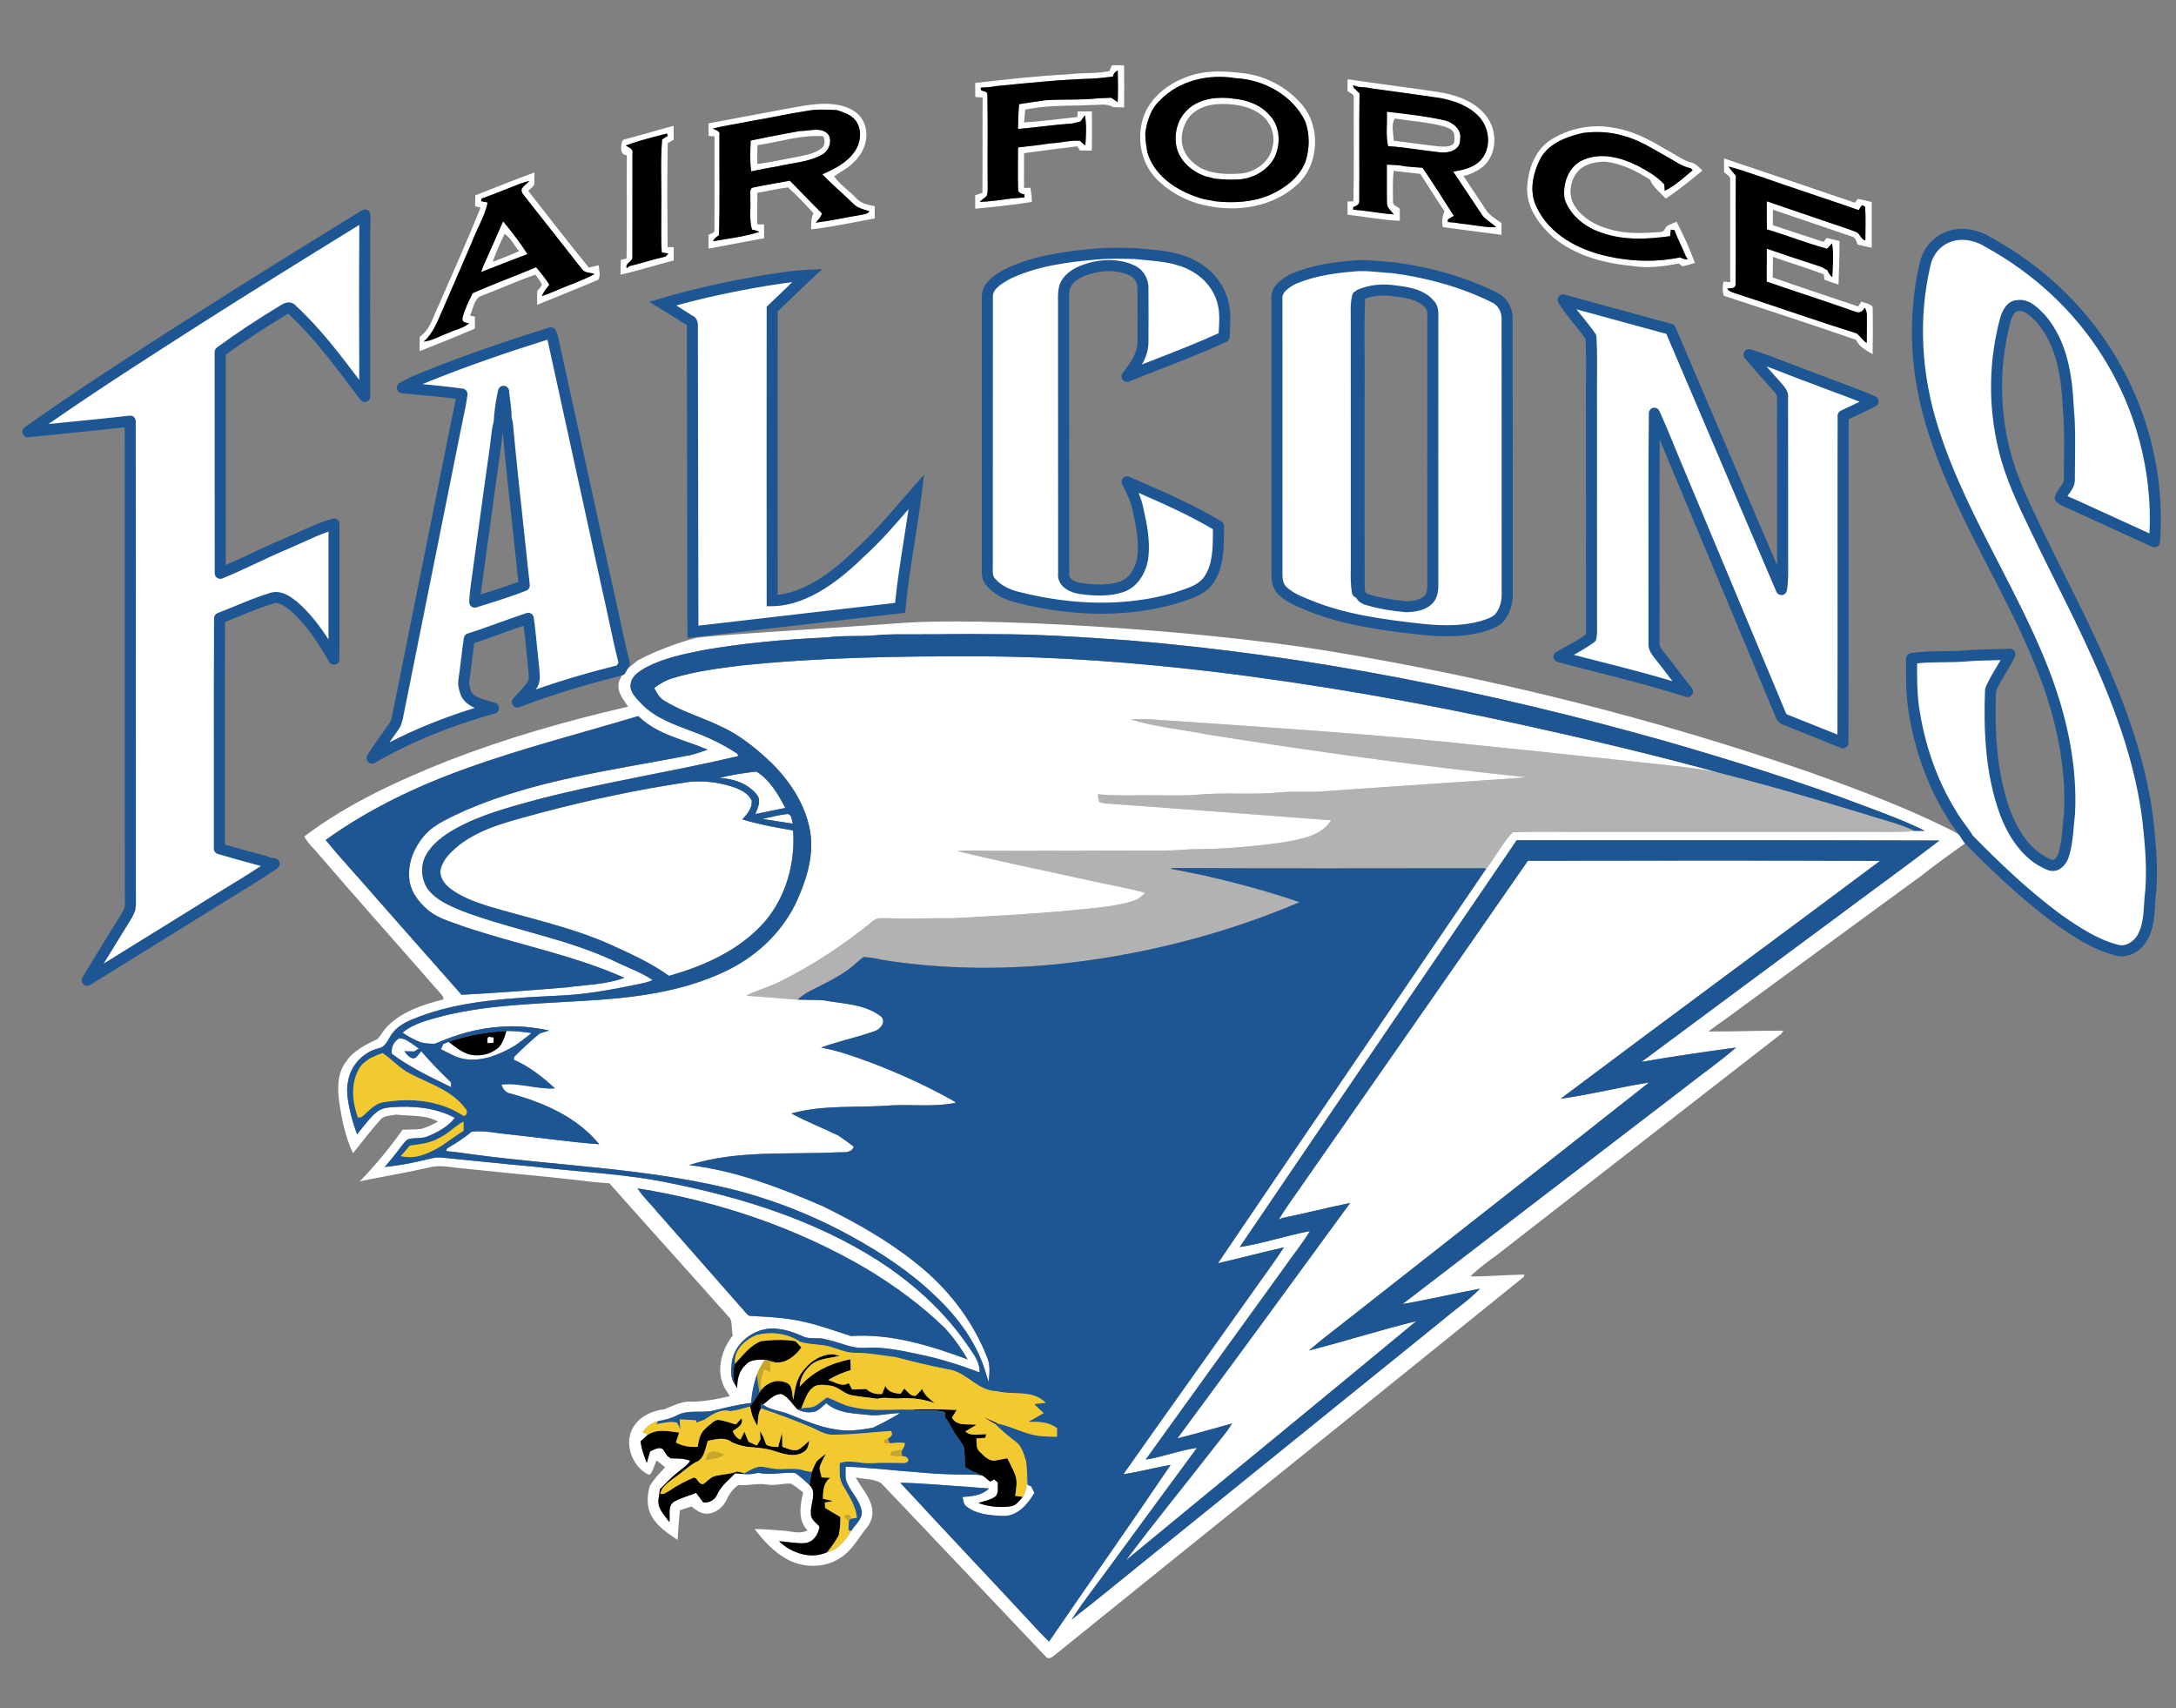 <?xml version="1.0" encoding="utf-8"?>
<!-- Generator: Adobe Illustrator 17.0.0, SVG Export Plug-In . SVG Version: 6.00 Build 0)  -->
<!DOCTYPE svg PUBLIC "-//W3C//DTD SVG 1.1//EN" "http://www.w3.org/Graphics/SVG/1.1/DTD/svg11.dtd">
<svg version="1.1" id="Layer_1" xmlns="http://www.w3.org/2000/svg" xmlns:xlink="http://www.w3.org/1999/xlink" x="0px" y="0px"
	 width="200px" height="157px" viewBox="0 0 200 157" style="enable-background:new 0 0 200 157;" xml:space="preserve">
<rect x="0" y="0" width="200" height="157" fill="#808080" stroke="none"/>
<path id="color6" style="fill:#B2B2B2;" d="M175.969,76.353c-1.285,0.154-2.579,0.083-3.87,0.093c-8.599,0.002-17.196,0-25.795,0
	c-2.428,0.032-4.859-0.058-7.282,0.038c-0.934,1.024-1.585,2.276-2.431,3.376c-0.045-0.019-0.14-0.055-0.184-0.071
	c-9.515-0.002-19.032,0.041-28.547-0.021c-0.078,0.013-0.234,0.042-0.312,0.057c1.046,0.214,2.101,0.401,3.142,0.632
	c2.959,0.672,5.896,1.463,8.768,2.451c-7.186,3.056-14.853,4.959-22.617,5.733c-5.025,0.467-10.111,0.407-15.106-0.33
	c-0.79-0.105-1.565-0.341-2.366-0.355c-0.472,0.315-0.853,0.752-1.313,1.086c-1.103,0.81-2.35,1.391-3.567,2.005
	c-0.429,0.22-0.82,0.504-1.188,0.813c-1.58-0.101-3.157-0.26-4.739-0.356c0.967-0.495,2.03-0.756,3.002-1.241
	c3.102-1.523,6.003-3.444,8.68-5.63c0.371-0.35,0.911-0.238,1.374-0.251c1.939,0.094,3.881-0.027,5.822,0.006
	c3.827-0.207,7.657-0.391,11.474-0.771c1.762-0.199,3.564-0.282,5.265-0.835c0.431-0.122,0.767-0.43,1.091-0.723
	c-1.718-0.5-3.491-0.754-5.229-1.166c-4.024-0.892-8.069-1.704-12.074-2.685c1.267-0.09,2.534-0.011,3.803-0.018
	c3.572-0.008,7.145-0.015,10.717-0.013c2.32-0.009,4.646,0.062,6.959-0.13c2.896-0.004,5.787-0.245,8.652-0.66
	c1.529-0.288,3.347-0.572,4.246-2.003c-6.905-0.505-13.807-1.063-20.714-1.545c-0.208-0.026-0.409-0.07-0.607-0.13
	c-0.05-0.239-0.086-0.48-0.113-0.72c1.527,0.163,3.063,0.092,4.597,0.098c1.626-0.017,3.26,0.075,4.883-0.081
	c2.444-0.197,4.902,0.066,7.345-0.196c1.192-0.103,2.391,0.004,3.585-0.062c6.355-0.465,12.715-0.86,19.068-1.312
	c-9.84-1.02-19.644-2.385-29.413-3.937c-2.346-0.455-4.745-0.686-7.039-1.379c1.471-0.121,2.937,0.094,4.405,0.16
	c9.481,0.652,18.973,1.252,28.421,2.302c4.874,0.48,9.742,1.027,14.612,1.53c2.213,0.264,4.44,0.427,6.622,0.897
	c4.524,1.146,9.004,2.464,13.472,3.817C172.968,75.328,174.535,75.656,175.969,76.353z"/>
<path id="color5" style="fill:#FFFFFF;" d="M46.24,20.339c-0.609,1.394-1.221,2.786-1.847,4.17c-0.062,0.164-0.12,0.329-0.177,0.497
	c1.424-0.545,2.837-1.126,4.272-1.648C47.813,22.301,47.041,21.302,46.24,20.339z M46.377,21.494
	c0.591,0.364,0.873,1.078,1.343,1.58c-0.792,0.375-1.62,0.661-2.433,0.988C45.586,23.179,45.975,22.331,46.377,21.494z
	 M119.852,108.657c6.858-9.855,13.741-19.69,20.581-29.555c10.789-0.018,21.58-0.036,32.371,0.009
	c-9.77,7.305-19.599,14.532-29.355,21.856c2.728-0.371,5.403-1.058,8.122-1.492c-9.16,7.24-18.361,14.432-27.537,21.651
	c-1.241,0.999-2.531,1.934-3.73,2.981c3.305-0.835,6.553-1.887,9.867-2.695c-8.872,7.355-17.801,14.645-26.689,21.981
	c2.557-3.428,5.277-6.732,7.897-10.11c0.611-0.826,1.334-1.573,1.852-2.464c-1.673,0.458-3.338,0.943-5.018,1.367
	c5.318-7.192,10.61-14.407,15.882-21.635c-2.085,0.419-4.145,0.961-6.229,1.377c-0.084,0.04-0.249,0.115-0.331,0.153
	C118.228,110.888,119.084,109.799,119.852,108.657z M45.354,95.829c-0.184,0.012-0.369,0.023-0.553,0.035
	c0.021-0.198-0.091-0.454,0.111-0.586c0.117,0.013,0.35,0.042,0.465,0.057C45.37,95.498,45.361,95.665,45.354,95.829z
	 M124.426,9.045c-0.019,3.151,0.044,6.304-0.033,9.453c-0.136,0.006-0.404,0.018-0.538,0.025c-0.002,0.402,0,0.805,0.003,1.208
	c1.603,0.177,3.189,0.497,4.802,0.56c-0.002-0.374-0.002-0.747-0.004-1.121c-0.237-0.189-0.685-0.303-0.624-0.688
	c-0.002-0.927-0.053-1.862,0.071-2.784c0.811,0.09,1.619,0.199,2.435,0.279c0.729,1.155,1.492,2.291,2.229,3.442
	c-0.207,0.459-0.265,0.958-0.158,1.45c1.796,0.25,3.595,0.471,5.392,0.709c0.002-0.359,0.002-0.72,0.005-1.08
	c-0.526-0.384-1.127-0.711-1.474-1.281c-0.669-1.012-1.346-2.016-2.012-3.031c0.997-0.274,2.039-0.793,2.486-1.786
	c0.667-1.346,0.339-3.088-0.739-4.127c-1.086-1.114-2.643-1.601-4.142-1.832c-2.751-0.405-5.511-0.752-8.262-1.161
	c-0.007,0.363-0.011,0.726-0.013,1.09C124.09,8.556,124.523,8.652,124.426,9.045z M124.825,7.977
	c0.446,0.036,0.896,0.063,1.338,0.164c2.077,0.273,4.152,0.568,6.226,0.871c1.271,0.242,2.569,0.702,3.492,1.646
	c0.986,1.006,1.224,2.73,0.36,3.884c-0.63,0.832-1.703,1.084-2.68,1.223c0.922,1.356,1.814,2.733,2.73,4.093
	c0.359,0.393,0.84,0.651,1.227,1.018c-1.097,0.038-2.171-0.237-3.258-0.33c-0.394-0.081-0.797-0.109-1.194-0.147l0.023-0.244
	c0.178-0.106,0.355-0.213,0.535-0.32c-0.946-1.485-1.881-2.975-2.882-4.423c-0.52-0.032-1.041-0.067-1.556-0.124
	c-0.566-0.123-1.145-0.136-1.72-0.16c0.015,1.189-0.019,2.378,0.013,3.565c0.012,0.429,0.396,0.692,0.625,1.008
	c-1.251-0.092-2.485-0.346-3.736-0.432c0.005-0.062,0.017-0.187,0.022-0.247c0.237-0.089,0.604-0.23,0.542-0.559
	c0.028-3.296-0.024-6.592,0.024-9.887c-0.168-0.169-0.339-0.332-0.516-0.487c-0.021-0.064-0.062-0.19-0.083-0.252
	C124.476,7.872,124.709,7.941,124.825,7.977z M127.577,13.433c1.613,0.1,3.204,0.405,4.812,0.57c0.765,0.091,1.855-0.224,1.81-1.178
	c0.173-0.908-0.597-1.537-1.377-1.759c-1.762-0.4-3.563-0.59-5.354-0.803C127.523,11.316,127.348,12.392,127.577,13.433z
	 M128.202,10.891c1.503,0.235,3.035,0.325,4.508,0.722c0.395,0.135,0.942,0.32,0.958,0.823c0.017,0.269,0.054,0.592-0.113,0.821
	c-0.391,0.285-0.902,0.213-1.352,0.196c-1.371-0.173-2.742-0.334-4.109-0.527C128.09,12.267,127.824,11.468,128.202,10.891z
	 M152.06,37.977c-0.077,7.044-0.012,14.088-0.034,21.132c-0.057,0.491,0.309,0.853,0.577,1.213c0.845,1.059,1.646,2.156,2.491,3.215
	l0.017,0.024c-3.887-1.259-7.879-2.16-11.822-3.215c0.998-0.54,2.008-1.068,2.932-1.729c0.115-0.583,0.04-1.186,0.059-1.776
	c-0.002-6.396,0-12.792-0.002-19.189c-0.034-2.226,0.067-4.462-0.048-6.682c-0.797-1.176-1.816-2.192-2.554-3.411
	c3.278,0.914,6.563,1.8,9.848,2.695c3.405,7.975,6.82,15.946,10.21,23.924c0.165-0.919,0.103-1.856,0.111-2.788
	c-0.002-4.954,0.003-9.912-0.002-14.869c0.041-0.374-0.221-0.655-0.442-0.914c-0.895-0.994-1.777-2-2.648-3.014
	c2.055,0.623,4.026,1.5,6.049,2.223c1.781,0.703,3.608,1.299,5.359,2.073c-0.907,0.457-1.835,0.875-2.752,1.311
	c-0.023,10.021,0.017,20.041-0.02,30.062c-1.752-0.717-3.516-1.409-5.27-2.119c-0.239-0.062-0.377-0.261-0.46-0.476
	c-3.268-7.804-6.516-15.616-9.795-23.414C153.277,40.822,152.698,39.386,152.06,37.977z M110.783,16.198
	c0.302,0.073,0.602,0.145,0.903,0.229c0.691,0.062,1.386,0.107,2.081,0.066c1.385-0.051,2.776-0.828,3.409-2.085
	c0.565-1.253,0.473-2.905-0.556-3.898c-0.819-0.915-2.049-1.331-3.243-1.443c-0.668-0.115-1.354-0.1-2.024-0.012
	c-0.846,0.158-1.705,0.471-2.299,1.122c-0.865,0.861-1.174,2.192-0.91,3.367C108.447,14.834,109.576,15.769,110.783,16.198z
	 M109.289,10.767c0.6-0.752,1.565-1.106,2.502-1.191c1.367-0.083,2.836,0.076,3.99,0.872c0.97,0.647,1.485,1.914,1.181,3.049
	c-0.252,1.39-1.618,2.359-2.975,2.455c-1.25,0.083-2.579,0.052-3.71-0.557c-0.648-0.402-1.241-0.97-1.497-1.706
	C108.411,12.714,108.683,11.585,109.289,10.767z M104.177,82.781c-1.701,0.553-3.503,0.636-5.265,0.835
	c-3.817,0.38-7.647,0.563-11.474,0.771c-1.941-0.033-3.883,0.088-5.822-0.006c-0.463,0.013-1.002-0.099-1.374,0.251
	c-2.677,2.185-5.578,4.106-8.68,5.63c-0.972,0.485-2.035,0.746-3.002,1.241c1.582,0.097,3.159,0.256,4.739,0.356
	c0.791,0.035,1.583,0.008,2.375,0.062c1.787,0.341,3.799,0.319,5.296,1.487c0.519,0.479-0.061,1.205-0.593,1.354
	c-1.612,0.58-3.303,0.917-4.913,1.506c1.548,0.269,3.024,0.813,4.498,1.347c2.662,1.012,5.268,2.188,7.745,3.593
	c0.032,0.034,0.098,0.1,0.132,0.134c-1.93,0.402-3.908,0.144-5.86,0.234c-3.08,0.257-6.225-0.088-9.241,0.746
	c1.402,0.765,2.899,1.337,4.335,2.039c0.47,0.331,0.944,0.658,1.399,1.014c-0.226,0.609-0.867,0.508-1.387,0.515
	c-4.588,0.238-9.308-0.234-13.757,1.177c4.282,0.503,8.337,2.067,12.269,3.765c3.029,1.485,5.999,3.149,8.635,5.271
	c2.867,2.267,5.19,5.257,6.513,8.677c0.294,0.704,0.192,1.479,0.121,2.217c-0.045-0.138-0.137-0.417-0.183-0.554
	c-0.77-2.871-2.579-5.336-4.718-7.347c-2.272-2.196-4.934-3.95-7.694-5.469c-3.706-2.039-7.687-3.585-11.81-4.532
	c-7.45-1.733-15.125-1.973-22.686-2.966c-0.924-0.129-1.846-0.264-2.773-0.349c0.026-0.084,0.055-0.165,0.083-0.245
	c0.796-0.457,1.577-0.946,2.274-1.54c1.159-0.128,2.305,0.152,3.454,0.253c2.758,0.287,5.503,0.702,8.268,0.907
	c-2.034-2.49-5.09-3.825-8.123-4.651c-0.457-0.066-0.741-0.409-0.869-0.831c1.659-0.204,3.26,0.453,4.917,0.349
	c-1.134-1.047-2.361-2.022-3.787-2.642c0.01-0.064,0.026-0.192,0.036-0.257c0.743-0.745,1.518-1.466,2.331-2.134
	c0.292-0.108,0.589-0.199,0.888-0.291c-1.459-0.303-2.953-0.467-4.441-0.343c-2.098,0.121-4.141,0.717-6.054,1.561
	c-0.429,0.008-0.858-0.028-1.275-0.118c-0.607-0.223-1.174-0.536-1.707-0.899c1.124-0.939,2.598-1.217,3.971-1.598
	c4.036-0.957,8.204-1.047,12.326-1.306c4.54-0.247,9.202-0.744,13.354-2.726c2.767-1.298,5.144-3.484,6.485-6.249
	c0.929-1.996,1.665-4.203,1.358-6.432c-0.368-2.491-1.798-4.698-3.553-6.449c-1.426-1.358-2.978-2.637-4.795-3.433
	c-1.668-0.811-3.484-1.313-5.062-2.301c-0.467-0.252-0.715-0.732-0.946-1.182c0.516-0.402,1.091-0.728,1.723-0.908
	c2.006-0.619,4.098-0.882,6.174-1.147c7.326-0.768,14.693-0.875,22.054-0.851c7.103,0.018,14.193,0.559,21.248,1.389
	c9.6,1.155,19.133,2.84,28.578,4.902c6.061,1.328,12.102,2.754,18.084,4.4c-2.182-0.47-4.409-0.633-6.622-0.897
	c-4.87-0.502-9.738-1.05-14.612-1.53c-9.448-1.05-18.939-1.65-28.421-2.302c-1.469-0.066-2.935-0.281-4.405-0.16
	c2.294,0.693,4.693,0.924,7.039,1.379c9.77,1.552,19.573,2.917,29.413,3.937c-6.354,0.452-12.713,0.847-19.068,1.312
	c-1.194,0.066-2.393-0.041-3.585,0.062c-2.442,0.262-4.9-0.002-7.345,0.196c-1.623,0.156-3.257,0.064-4.883,0.081
	c-1.534-0.006-3.069,0.065-4.597-0.098c0.027,0.24,0.063,0.481,0.113,0.72c0.197,0.06,0.398,0.104,0.607,0.13
	c6.907,0.482,13.808,1.04,20.714,1.545c-0.899,1.432-2.717,1.716-4.246,2.003c-2.865,0.416-5.757,0.656-8.652,0.66
	c-2.313,0.192-4.639,0.121-6.959,0.13c-3.572-0.002-7.145,0.005-10.717,0.013c-1.269,0.007-2.536-0.072-3.803,0.018
	c4.005,0.981,8.05,1.793,12.074,2.685c1.738,0.412,3.512,0.666,5.229,1.166C104.944,82.351,104.607,82.659,104.177,82.781z
	 M137.306,27.314c-2.892-1.436-6.048-2.286-9.239-2.713c-1.254-0.061-2.504-0.297-3.76-0.146c-1.85,0.15-3.716,0.442-5.434,1.176
	c-0.703,0.381-1.604,0.927-1.503,1.86c0.002,8.407,0.004,16.814,0,25.222c-0.012,0.552,0.074,1.153,0.485,1.56
	c0.638,0.619,1.475,0.971,2.287,1.296c3.353,1.406,6.996,1.873,10.582,2.268c1.817,0.189,3.677,0.216,5.456-0.257
	c0.564-0.183,1.183-0.348,1.612-0.785c0.51-0.606,0.759-1.416,0.736-2.205c-0.009-8.404,0.007-16.809-0.009-25.213
	C138.571,28.52,138.1,27.665,137.306,27.314z M124.862,52.141c0.013,0.762,0.029,1.527-0.097,2.282
	c-0.136-0.756-0.117-1.523-0.105-2.288c0.002-7.587,0.002-15.174-0.002-22.761c-0.003-0.715-0.058-1.442,0.127-2.143
	c0.121,0.835,0.075,1.682,0.075,2.525C124.862,37.217,124.859,44.681,124.862,52.141z M131.692,29.566
	c-0.008,8.088-0.006,16.175,0,24.263c0.003,0.463-0.079,0.978-0.431,1.311c-0.55,0.514-1.346,0.589-2.059,0.619
	c-1.202-0.117-2.408-0.305-3.562-0.664c-0.478-0.134-0.775-0.583-0.715-1.076c-0.026-5.894-0.004-11.79-0.012-17.686
	c0.039-3.078-0.074-6.161,0.059-9.235c1.029-0.452,2.179-0.534,3.281-0.359c1.107,0.13,2.346,0.322,3.125,1.205
	C131.809,28.375,131.67,29.019,131.692,29.566z M190.196,44.064c-0.004-2.187,0.113-4.383-0.094-6.563
	c-0.134-2.861-0.566-5.955-2.506-8.201c-0.59-0.576-1.252-1.364-2.171-1.215c-0.591,0.025-0.877,0.634-1.057,1.112
	c-1.08,3.902-1.145,8.078-0.188,12.012c0.675,2.865,2.02,5.501,3.287,8.136c1.776,3.676,3.688,7.288,5.35,11.018
	c2.167,4.806,3.971,9.841,4.607,15.101c0.256,2.369,0.473,4.771,0.18,7.151c-0.089,1.198-0.079,2.486-0.701,3.56
	c-0.466,0.812-1.464,1.435-2.411,1.123c-1.947-0.517-3.651-1.647-5.286-2.784c-2.996-2.188-5.687-4.762-8.283-7.403
	c-0.474-0.807-1.125-1.496-1.572-2.318c-1.858-2.989-2.982-6.394-3.488-9.867c-0.193-1.458-0.175-2.937-0.163-4.404
	c1.606-0.25,3.237-0.112,4.852-0.233c1.392-0.123,2.787-0.098,4.179-0.169c-0.52,1.129-1.301,2.125-1.775,3.275
	c-0.142,3.798,0.025,7.704,1.351,11.307c0.744,1.972,2.029,3.946,4.052,4.769c0.649,0.272,1.147-0.357,1.314-0.911
	c0.389-1.242,0.387-2.558,0.544-3.839c0.232-4.814-0.943-9.596-2.78-14.017c-2.958-7.179-7.383-13.705-9.731-21.142
	c-1.587-4.895-1.948-10.225-0.77-15.249c0.231-1.106,0.999-2.105,2.067-2.514c1.232-0.521,2.666-0.229,3.768,0.473
	c4.371,2.398,8.161,5.864,10.832,10.081c3.285,5.137,4.886,11.353,4.422,17.437c-2.375-1.091-4.755-2.167-7.127-3.257
	c-0.514-0.251-1.08-0.414-1.529-0.773C189.557,45.15,190.22,44.746,190.196,44.064z M166.552,71.044
	c-14.442-5.025-29.339-8.722-44.423-11.216c-12.999-2.12-32.272-3.089-39.031-2.59c-6.759,0.499-18.141,1.157-19.129,1.392
	c-0.988,0.235-3.48,1.035-5.362,2.069l-1.364,1.098c-0.111,0.474-0.423,0.746-0.402,1.239c-0.023,0.741,0.526,1.308,0.882,1.905
	c-5.587,1.287-11.116,2.865-16.466,4.935c-4.653,1.851-9.273,3.956-13.288,6.99c0.239,0.472,0.611,0.853,0.967,1.236
	c3.823,4.451,7.732,8.823,11.592,13.24c0.148,0.138,0.23,0.301,0.245,0.495c-1.825,0.467-3.725,1.066-5.104,2.419
	c-0.392,0.361-0.625,0.854-0.984,1.241c-1.078,0.495-2.195,1.05-2.878,2.066c-0.81,1.048-0.799,2.443-0.63,3.692
	c0.241,1.612,0.559,3.243,1.27,4.723c0.824-1.026,1.616-2.079,2.501-3.054c0.341-0.451,0.965-0.374,1.456-0.498
	c1.278,0.171,2.703-0.024,3.86,0.65c-0.508,0.253-1.011,0.536-1.565,0.666c-0.563,0.07-1.131,0.054-1.695,0.074
	c-1.193,1.677-2.496,3.27-3.936,4.743l0.13-0.025c2.082-0.429,4.18-0.773,6.253-1.248c0.937-0.255,1.906-0.024,2.849,0.065
	c2.528,0.259,5.057,0.514,7.585,0.757c1.505,0.168,3.016,0.298,4.517,0.503c0.533,0.059,1.07,0.092,1.607,0.127
	c3.685,4.162,7.419,8.279,11.11,12.435c0.214,0.468,0.081,1.045,0.246,1.545c-1.17,1.429-1.672,3.655-0.506,5.23
	c0.075,0.115,0.15,0.232,0.228,0.352c-1.262,0.293-2.543,0.552-3.847,0.502c-0.77,0.063-1.458,0.416-2.158,0.7
	c-1.019,0.134-2.06,0.537-2.691,1.386c-1.191,1.457-0.373,3.894,1.232,4.638l0.147-0.044c0.269-0.383,0.391-0.848,0.576-1.271
	c0.259,0.21,0.525,0.417,0.792,0.621c-0.504,0.548-1.033,1.079-1.415,1.722c-0.259,0.91-0.306,1.949,0.175,2.798
	c0.554,0.944,1.489,1.569,2.382,2.161c0.068-0.91,0.111-1.819,0.209-2.726c0.352-0.117,0.705-0.233,1.059-0.345
	c0.433,0.343,0.926,0.702,1.509,0.664c0.79-0.063,1.446-0.646,1.763-1.349c0.231-0.518,0.585-0.958,1.044-1.289
	c0.883,0.108,1.757-0.207,2.636-0.041c0.731,0.128,1.455-0.124,2.188-0.086c0.413,0.216,0.764,0.535,1.138,0.813
	c-0.286,1.157-0.525,2.543,0.4,3.484c-0.7,0.369-1.478,0.081-2.21,0.026c-0.884-0.067-1.768-0.144-2.656-0.153
	c0.786,1.051,1.71,2.036,2.852,2.705c1.509,0.889,3.546,0.935,5.021-0.048c1.095-0.677,1.667-1.862,2.472-2.815
	c0.4-0.516,0.585-1.214,0.429-1.854c-0.231-1.035-1.002-1.817-1.486-2.733c0.767,0.184,1.644,0.112,2.331,0.522
	c5.053,5.294,10.074,10.619,15.118,15.924c0.214,0.338,0.609,0.1,0.829-0.103c14.373-11.61,28.792-23.167,43.156-34.79l0.013-0.191
	c-1.651,0.024-3.297,0.189-4.949,0.171c0.742-0.74,1.599-1.357,2.443-1.97c8.709-6.773,17.406-13.559,26.128-20.318l0.194-0.296
	c-2.299-0.012-4.593,0.095-6.889,0.075c0.46-0.352,0.93-0.69,1.408-1.019c6.04-4.431,12.088-8.848,18.135-13.269
	c1.423-1.125,2.898-2.18,4.38-3.223c-1.212-0.909-2.633-1.479-3.989-2.128C173.56,73.604,170.062,72.299,166.552,71.044z
	 M34.699,82.663c-1.569-1.84-3.239-3.593-4.765-5.471c3.923-2.822,8.315-4.925,12.854-6.552c5.206-1.883,10.578-3.239,15.874-4.835
	c1.74,1.716,4.212,2.156,6.379,3.084c-0.549,0.192-1.097,0.393-1.665,0.519c-6.908,1.337-14.002,2.231-20.517,5.026
	c-1.373,0.663-2.883,1.212-3.907,2.399c-0.856,1.029-1.434,2.354-1.348,3.713c0.025,1.245,0.822,2.326,1.744,3.097
	c0.894,0.749,2.041,1.043,3.11,1.445c4.942,1.7,10.142,2.628,14.93,4.771c-1.69,0.619-3.539,0.64-5.311,0.877
	c-3.215,0.274-6.434,0.51-9.653,0.681C39.835,88.51,37.28,85.574,34.699,82.663z M60.394,111.357
	c-0.586-0.726-1.294-1.354-1.792-2.148c7.406,1.176,14.653,3.622,21.125,7.439c2.534,1.535,4.943,3.296,7.075,5.357
	c0.831,0.881,1.52,1.885,2.142,2.921c-3.42-1.262-7.03-2.391-10.721-2.148c-1.377-0.434-2.736-0.941-4.148-1.264
	c-1.658-0.416-3.367-0.491-5.066-0.584c-0.248,0.016-0.376-0.225-0.527-0.369C65.79,117.488,63.088,114.425,60.394,111.357z
	 M96.417,150.856c-0.305-0.296-0.604-0.594-0.892-0.9c-4.242-4.583-8.544-9.106-12.776-13.697c2.057,0.043,4.107,0.246,6.158,0.376
	c0.662,0.064,1.325,0.09,1.988,0.15c-0.639,0.655-1.578,0.719-2.434,0.787c0.098,0.285,0.075,0.657,0.346,0.855
	c0.931,0.746,2.188,0.831,3.334,0.886c1.341,0.073,2.316-1.064,2.929-2.119c-0.096-0.2-0.194-0.398-0.286-0.596
	c-0.088-0.039-0.261-0.119-0.348-0.157c0-0.647-0.028-1.293-0.107-1.933c0.016,1.013,0.23,2.134-0.321,3.05
	c-0.31,0.334-0.598,0.789-1.087,0.86c-1.006,0.141-2.046,0.052-3.001-0.304c0.499-0.169,1.043-0.252,1.493-0.538
	c0.436-0.307,0.272-0.891,0.304-1.338c-0.113-0.097-0.222-0.194-0.331-0.288c-0.096,0.05-0.288,0.147-0.384,0.196
	c-0.22-0.181-0.44-0.363-0.665-0.531c-0.644-0.152-1.306-0.101-1.959-0.112c-1.554-0.004-3.103-0.115-4.647-0.263
	c-0.239-0.018-0.477-0.034-0.713-0.052c-0.95-0.071-1.896-0.193-2.848-0.25c-0.813-0.073-1.627-0.141-2.445-0.141
	c0.004,0.518-0.093,1.079,0.173,1.556c0.391,0.869,1.166,1.567,1.309,2.541c0.061,0.742-0.622,1.223-0.971,1.799
	c-0.531,0.847-1.187,1.708-2.212,1.953c-1.503,0.675-3.276,0.09-4.417-1.007c0.807,0.028,1.609,0.237,2.417,0.162
	c0.747-0.1,1.225-0.824,1.292-1.531c-0.315-0.35-0.837-0.665-0.78-1.202c-0.091-0.862,0.609-1.906-0.138-2.609
	c-0.412-0.38-0.832-0.753-1.281-1.086c-1.129-0.126-2.261,0.236-3.383-0.026c-0.478,0.1-0.969,0.174-1.456,0.102
	c-0.239-0.018-0.476-0.04-0.711-0.057c-0.576,0.617-1.283,1.127-1.637,1.923c-0.229,0.527-0.73,0.817-1.302,0.749
	c-0.21-0.297-0.425-0.589-0.651-0.872c-0.674,0.278-1.396,0.452-2.032,0.813c-0.619,0.408-0.322,1.258-0.419,1.868
	c-0.332-0.447-0.725-0.868-0.929-1.392c-0.202-0.525,0.024-1.072,0.045-1.607c0.532-0.537,1.045-1.1,1.644-1.568l0.059-0.053
	c0.363-0.288,0.766-0.546,1.042-0.927l0.026-0.093c-0.564-0.225-1.175-0.203-1.768-0.211c-0.083-0.061-0.245-0.184-0.326-0.244
	c-0.128-0.207-0.252-0.418-0.4-0.608c-0.393-0.25-0.809,0.07-1.174,0.215c-0.104,0.352-0.205,0.7-0.301,1.056
	c-0.252-0.645-0.497-1.302-0.566-1.995c0.229-0.199,0.449-0.406,0.675-0.606c-0.16-0.077-0.319-0.148-0.479-0.217
	c0.32-0.509,0.816-0.887,1.403-1.023c0.613-0.106,1.223-0.25,1.774-0.549c1.055-0.548,2.278-0.149,3.394-0.435
	c1.123-0.273,2.246-0.558,3.397-0.69c0.054-0.905,0.239-1.797,0.555-2.648c0.165-0.477,0.435-0.908,0.711-1.326
	c-0.611,0.002-1.334-0.049-1.771,0.467c-0.608,0.547-0.794,1.367-0.773,2.155c-0.077-0.12-0.152-0.24-0.224-0.361
	c-0.45-0.588-0.35-1.365-0.28-2.052c0.282-1.786,2.043-3.109,3.817-3.074c0.938,0.034,1.847,0.322,2.696,0.715
	c0.673,0.328,1.454,0.05,2.154,0.292c1.217,0.225,2.355,0.874,3.623,0.766c1.708-0.111,3.384,0.284,5.047,0.625
	c1.855,0.391,3.665,0.964,5.437,1.636c0.034-1.111-0.764-1.947-1.33-2.815c-2.148-3.033-4.985-5.537-8.106-7.533
	c-5.682-3.595-12.183-5.66-18.733-6.992c-4.195-0.92-8.505-1.054-12.761-1.565c-2.835-0.255-5.666-0.56-8.498-0.838
	c-0.666-0.069-1.3,0.182-1.943,0.306c-1.087,0.26-2.192,0.437-3.302,0.56c0.408-0.491,0.826-0.978,1.209-1.488
	c0.282-0.363,0.536-0.759,0.894-1.051c0.589-0.187,1.238-0.031,1.817-0.269c0.949-0.384,1.881-0.886,2.525-1.709
	c-1.807-0.964-3.916-1.124-5.922-0.968c-0.495,0.035-0.994,0.165-1.356,0.523c-0.057,0.048-0.169,0.141-0.226,0.188
	c-0.531,0.561-1.007,1.17-1.49,1.771c-0.197-0.556-0.382-1.119-0.535-1.688c-0.232-1.047-0.521-2.136-0.286-3.208
	c0.241-1.436,1.378-2.654,2.79-3.004c0.7-0.125,0.875-0.853,1.25-1.342c0.487-0.693,1.27-1.089,2.037-1.392
	c3.008-1.216,6.263-1.659,9.48-1.884c1.953-0.185,3.915-0.165,5.866-0.387c1.831-0.194,3.634-0.563,5.437-0.929
	c0.384-0.082,0.775-0.168,1.132-0.344c-0.948-0.64-2.025-1.04-3.057-1.519c-4.567-2.258-9.667-3.026-14.408-4.813
	c-1.172-0.49-2.436-1-3.219-2.053c-0.594-0.918-0.683-2.168-0.128-3.126c0.599-1.061,1.628-1.786,2.662-2.379
	c2.293-1.275,4.846-1.959,7.361-2.645c6.099-1.616,12.349-2.559,18.487-4.003c0.305,0.002,0.085-0.321-0.071-0.357
	c-1.187-0.773-2.468-1.396-3.796-1.883c-1.724-0.661-3.575-1.254-4.88-2.63c-0.452-0.508-1.091-1.046-0.971-1.802
	c0.09-0.747,0.822-1.178,1.413-1.522c1.595-0.837,3.382-1.209,5.134-1.563c3.798-0.672,7.651-1.015,11.502-1.191
	c1.48-0.199,2.979-0.063,4.466-0.195c1.249-0.126,2.506-0.077,3.759-0.088c2.263,0.006,4.526-0.058,6.789-0.014
	c4.257-0.02,8.503,0.27,12.747,0.572c16.674,1.379,33.146,4.709,49.236,9.239c6.23,1.8,12.433,3.726,18.498,6.029
	c1.826,0.686,3.664,1.362,5.414,2.235c-0.321,0-0.636,0.002-0.95,0c-1.285,0.154-2.579,0.083-3.87,0.093
	c-8.599,0.002-17.196,0-25.795,0c-2.428,0.032-4.859-0.058-7.282,0.038c-0.934,1.024-1.585,2.276-2.431,3.376
	c-0.051,0.067-0.15,0.203-0.201,0.271c-8.153,11.983-16.322,23.957-24.45,35.958c2.027-0.465,4.038-0.998,6.068-1.462
	c-0.816,1.261-1.72,2.461-2.581,3.688c-4.054,5.723-8.14,11.423-12.176,17.159c1.458-0.201,2.876-0.618,4.333-0.844
	C103.913,140.073,100.121,145.434,96.417,150.856z M168.631,84.415c-5.919,4.394-11.851,8.769-17.762,13.17
	c2.885-0.506,5.79-0.919,8.693-1.317c-1.55,1.345-3.245,2.515-4.853,3.79c-8.597,6.596-17.206,13.174-25.796,19.78
	c2.383-0.405,4.739-0.97,7.115-1.41c-1.017,1.052-2.248,1.87-3.355,2.821c-8.465,6.839-16.926,13.678-25.384,20.52
	c-2.941,2.344-5.823,4.762-8.795,7.063c1.221-1.893,2.649-3.651,3.958-5.486c2.519-3.432,5.033-6.866,7.564-10.292
	c-1.604,0.222-3.121,0.834-4.716,1.079c4.235-5.901,8.503-11.782,12.757-17.671c0.772-1.117,1.638-2.171,2.345-3.33
	c-2.168,0.411-4.272,1.128-6.454,1.47c8.452-12.479,16.961-24.921,25.448-37.379c12.951,0.015,25.905-0.021,38.857,0.019
	C175.084,79.684,171.832,82.016,168.631,84.415z M170.587,31.229c0.302,0.645,0.948,0.977,1.532,1.323
	c0.016-1.452,0.036-2.905-0.001-4.356c-0.225-0.315-0.699-0.317-1.025-0.487c-0.075,0.113-0.228,0.338-0.305,0.451
	c-2.617-0.884-5.244-1.747-7.851-2.658c0.002-0.634,0.004-1.266,0.017-1.9c1.553,0.559,3.14,1.02,4.682,1.608
	c0.011,0.121,0.029,0.361,0.038,0.482c0.429,0.171,0.866,0.328,1.309,0.463c0.033-1.336,0.1-2.673,0.09-4.011
	c-0.401-0.092-0.799-0.184-1.194-0.275c-0.07,0.091-0.208,0.27-0.275,0.358c-1.558-0.496-3.104-1.026-4.658-1.535
	c-0.003-0.476-0.003-0.95,0.004-1.425c2.403,0.82,4.809,1.629,7.212,2.453c0.365,0.07,0.469,0.435,0.562,0.745
	c0.433,0.109,0.871,0.216,1.311,0.307c0-1.402,0.002-2.805,0-4.207c-0.426-0.111-0.856-0.205-1.285-0.288
	c-0.067,0.086-0.201,0.259-0.267,0.347c-4.012-1.354-8.015-2.726-12.028-4.068c-0.002,0.422,0,0.843,0.011,1.264
	c0.21,0.222,0.625,0.367,0.559,0.739c0.007,3.125,0.002,6.25,0.002,9.375c-0.152-0.017-0.457-0.049-0.609-0.066
	c-0.109,0.433-0.107,0.876,0.016,1.308C162.49,28.505,166.552,29.831,170.587,31.229z M159.516,26.199
	c0.051-3.35-0.01-6.705,0.027-10.055c-0.231-0.275-0.483-0.535-0.669-0.843c2.107,0.583,4.155,1.381,6.235,2.06
	c0.939,0.314,1.881,0.63,2.817,0.954c0.967,0.33,1.941,0.644,2.904,0.993c0.1-0.15,0.201-0.301,0.308-0.452l0.287,0.14
	c0.075,1.029,0.018,2.065,0.022,3.098c-0.437-0.098-0.475-0.647-0.875-0.788c-0.869-0.342-1.767-0.608-2.646-0.92
	c-0.984-0.341-1.976-0.665-2.958-1.008c-0.863-0.288-1.72-0.587-2.579-0.881c-0.013,0.86-0.02,1.72,0.008,2.579
	c1.855,0.556,3.661,1.271,5.527,1.788c0.114-0.124,0.347-0.374,0.461-0.499c0.173,1.023,0.055,2.073,0.021,3.104
	c-0.212-0.17-0.341-0.402-0.451-0.642c-0.191-0.108-0.386-0.212-0.578-0.312c-0.953-0.301-1.896-0.634-2.849-0.937
	c-0.713-0.247-1.43-0.483-2.141-0.726c-0.015,1.008-0.004,2.017-0.011,3.027c2.681,0.923,5.38,1.793,8.056,2.733
	c0.412,0.192,0.75,0.081,0.955-0.338c0.138,0.22,0.203,0.461,0.197,0.72c0,0.841,0.006,1.68-0.014,2.521
	c-0.365-0.233-0.582-0.618-0.923-0.878c-3.682-1.149-7.32-2.44-10.99-3.629c-0.315-0.124-0.706-0.167-0.905-0.478
	C159.01,26.447,159.442,26.573,159.516,26.199z M142.774,21.827c2.042,1.688,4.713,2.382,7.303,2.622
	c1.398,0.216,2.824,0.043,4.201-0.235c0.092,0.066,0.273,0.194,0.363,0.26c0.383-0.083,0.764-0.19,1.138-0.314
	c-0.463-1.296-1.052-2.553-1.681-3.778c-0.309,0.133-0.636,0.232-0.915,0.42c-0.164,0.199-0.243,0.528-0.558,0.521
	c-1.583,0.105-3.222,0.21-4.759-0.279c-1.186-0.329-2.347-0.959-3.051-1.998c-0.712-0.94-0.573-2.353,0.165-3.237
	c0.585-0.728,1.582-0.936,2.467-0.954c1.523,0.13,2.934,0.839,4.202,1.651c0.302,0.721,0.957,1.186,1.466,1.75
	c1.166-0.795,2.273-1.68,3.359-2.583c-0.302-0.26-0.559-0.606-0.956-0.715c-0.935-0.239-1.684-0.878-2.537-1.295
	c-1.47-0.899-3.044-1.692-4.77-1.936c-1.979-0.358-4.078,0.083-5.761,1.18c-1.422,0.978-2.033,2.765-2.092,4.426
	C140.333,19.135,141.491,20.675,142.774,21.827z M141.56,14.612c0.763-1.437,2.42-2.044,3.915-2.391
	c1.212-0.15,2.462-0.114,3.643,0.235c1.43,0.354,2.682,1.149,3.948,1.866c0.771,0.399,1.46,0.976,2.335,1.14
	c0.043,0.045,0.131,0.137,0.175,0.183c-0.82,0.663-1.611,1.426-2.564,1.883c-0.011-0.147-0.031-0.438-0.042-0.585
	c-0.695-0.749-1.589-1.255-2.48-1.729c-1.509-0.739-3.316-1.233-4.933-0.538c-1.393,0.561-1.972,2.226-1.75,3.624
	c0.548,1.58,1.99,2.662,3.547,3.137c1.982,0.67,4.109,0.548,6.151,0.264c0.017-0.146,0.052-0.442,0.067-0.589
	c0.079,0.007,0.237,0.019,0.316,0.026c0.095,0.237,0.195,0.476,0.298,0.715c0.265,0.566,0.517,1.14,0.769,1.716
	c0.042,0.068,0.124,0.202,0.166,0.268c-0.252,0.004-0.485-0.063-0.7-0.184c-2.231,0.465-4.543,0.392-6.758-0.124
	c-2.608-0.581-5.258-1.991-6.436-4.507C140.525,17.614,140.883,15.956,141.56,14.612z M61.48,89.679
	c-1.676-1.221-3.586-2.058-5.461-2.916c-3.599-1.591-7.47-2.381-11.223-3.51c-1.242-0.406-2.508-0.863-3.537-1.694
	c-0.5-0.421-0.933-1.087-0.735-1.764c0.239-0.912,0.984-1.559,1.678-2.142c2.211-1.7,5-2.252,7.625-2.997
	c4.468-1.176,8.995-2.143,13.568-2.809c1.315-0.117,2.65,0.039,3.907,0.446c0.691,0.239,1.461,0.564,1.78,1.275
	c0.088,0.702-0.425,1.251-0.854,1.734c1.473,0.448,2.992,0.727,4.509,0.986l0.157,0.03c0.214,2.966-0.638,6.071-2.582,8.356
	C68.038,87.288,64.753,88.763,61.48,89.679z M72.871,75.692c-0.933-0.135-1.86-0.299-2.792-0.435
	c0.758-0.173,1.518-0.363,2.295-0.454C72.801,74.84,72.758,75.39,72.871,75.692z M27.037,55.736
	c-0.572-0.446-1.277-1.01-2.049-0.771c-1.643,0.506-3.204,1.236-4.808,1.849c-0.042,7.059-0.006,14.117-0.018,21.175
	c1.42,0.417,2.849,0.818,4.282,1.193l0.152,0.094c0.155,0.024,0.459,0.073,0.612,0.098c-2.273,1.555-4.677,2.917-6.998,4.4
	c-3.398,2.102-6.795,4.205-10.191,6.308c0.043-0.079,0.131-0.235,0.175-0.312c0.954-1.57,1.922-3.132,2.881-4.699
	c0.295-0.502,0.672-0.97,0.866-1.524c0.079-0.56,0.036-1.124,0.039-1.685c-0.013-14.386,0.014-28.771-0.013-43.158
	c-3.074,0.35-6.159,0.625-9.235,0.958c-0.043,0.004-0.126,0.014-0.168,0.017c5.158-3.663,10.494-7.068,15.822-10.474
	c5.024-3.193,10.081-6.331,15.153-9.448c-0.044,5.558-0.027,11.116-0.008,16.674c-2.105-2.768-4.148-5.624-6.71-7.994
	c-0.226-0.284-0.563-0.073-0.8,0.071c-1.981,1.199-3.92,2.468-5.789,3.838c0.013,6.779-0.003,13.562,0.01,20.342
	c1.982-0.8,3.877-1.804,5.85-2.634c1.53-0.642,3.006-1.432,4.604-1.896c0.002,4.139,0.008,8.279-0.001,12.419
	C29.678,58.827,28.576,57.078,27.037,55.736z M65.115,21.606c0.002,0.416,0.005,0.83,0.013,1.246
	c1.696-0.337,3.398-0.636,5.099-0.956c0-0.423,0-0.848,0.001-1.272c-0.21-0.004-0.419-0.007-0.627-0.009
	c0.002-0.965-0.006-1.93,0.009-2.895c0.94-0.152,1.866-0.392,2.814-0.499c0.834,0.734,1.595,1.558,2.344,2.378
	c-0.231,0.461-0.222,0.976-0.212,1.48c1.962-0.228,3.9-0.651,5.843-1.005c-0.003-0.374-0.005-0.747-0.005-1.121
	c-0.617-0.139-1.295-0.247-1.72-0.766c-0.642-0.683-1.464-1.198-2.002-1.971c0.578-0.449,1.269-0.747,1.774-1.289
	c0.982-0.875,1.508-2.363,0.97-3.614c-0.316-0.858-1.172-1.364-2.016-1.582c-1.594-0.42-3.244-0.066-4.827,0.212
	c-2.485,0.468-4.972,0.935-7.458,1.396c0.002,0.386,0.007,0.769,0.019,1.155c0.135,0.01,0.404,0.03,0.54,0.04
	c-0.017,2.925,0.013,5.851-0.017,8.774C65.476,21.41,65.295,21.507,65.115,21.606z M66.123,12.449
	c0.105-0.429-0.331-0.483-0.611-0.628c1.2-0.307,2.432-0.461,3.644-0.722c1.653-0.267,3.288-0.647,4.946-0.896
	c0.931-0.186,1.887-0.134,2.83-0.082c0.613,0.205,1.287,0.412,1.702,0.942c0.624,0.833,0.501,2.041-0.083,2.862
	c-0.702,1.031-1.854,1.608-2.965,2.092c0.911,0.959,1.925,1.807,2.869,2.731c0.386,0.392,0.941,0.5,1.447,0.659
	c-0.155,0.286-0.493,0.272-0.762,0.342c-1.386,0.224-2.758,0.539-4.152,0.711c0.198-0.278,0.504-0.502,0.548-0.863
	c-0.999-0.975-1.949-2-2.935-2.989c-1.165,0.22-2.339,0.393-3.494,0.652c-0.251,0.277-0.105,0.681-0.143,1.017
	c0.047,0.94-0.111,1.902,0.15,2.82c0.231,0.052,0.472,0.109,0.69,0.212c-1.379,0.448-2.846,0.606-4.274,0.865
	c0.113-0.246,0.314-0.421,0.551-0.545C66.182,18.57,66.104,15.508,66.123,12.449z M61.922,22.715
	c-0.139-0.002-0.421-0.004-0.561-0.006c-0.026-3.181-0.045-6.366,0.009-9.547c0.182-0.107,0.367-0.216,0.551-0.323
	c0-0.425,0-0.849,0-1.274c-1.417,0.367-2.816,0.8-4.235,1.168c-0.164,0.083-0.459,0.038-0.502,0.269
	c-0.13,0.429-0.23,1.25,0.429,1.259c-0.022,3.163,0.026,6.327-0.024,9.489c-0.131,0.034-0.397,0.1-0.53,0.132
	c-0.017,0.453-0.025,0.904-0.025,1.358c1.646-0.365,3.255-0.885,4.888-1.306C61.922,23.527,61.922,23.121,61.922,22.715z
	 M61.179,23.578c-1.119,0.247-2.208,0.617-3.326,0.877c-0.06,0.049-0.185,0.143-0.247,0.19c-0.185-0.506,0.603-0.583,0.522-1.076
	c0.009-3.149,0.001-6.298,0.003-9.447c0.122-0.439-0.332-0.565-0.611-0.745c1.221-0.47,2.504-0.768,3.768-1.104
	c0.024,0.05,0.073,0.152,0.098,0.203c-0.179,0.115-0.355,0.229-0.532,0.344c-0.171,2.123-0.03,4.261-0.075,6.391
	c0.021,1.33-0.049,2.664,0.045,3.992c0.152,0.022,0.456,0.069,0.608,0.092C61.347,23.388,61.262,23.482,61.179,23.578z
	 M110.977,18.915c2.807,0.587,5.974,0.09,8.162-1.862c2.105-1.823,2.316-5.371,0.505-7.466c-1.389-1.607-3.388-2.668-5.507-2.873
	c-1.392-0.165-2.815-0.248-4.19,0.083c-1.892,0.481-3.746,1.632-4.636,3.421c-0.924,2.003-0.6,4.563,0.935,6.18
	C107.515,17.698,109.194,18.58,110.977,18.915z M105.326,13.173c-0.044-0.306-0.059-0.617-0.061-0.928
	c0.156-1.1,0.495-2.239,1.342-3.013c1.769-1.848,4.493-2.46,6.961-2.043c2.604,0.117,5.247,1.576,6.398,3.967
	c0.43,1.195,0.412,2.521,0.011,3.721c-0.558,1.436-1.856,2.4-3.216,3.019c-1.587,0.691-3.372,0.789-5.075,0.6
	c-0.317-0.075-0.64-0.126-0.959-0.175c-2.248-0.595-4.591-1.979-5.278-4.341C105.409,13.711,105.368,13.442,105.326,13.173z
	 M66.332,71.51l-0.19-0.02c1.108-0.296,2.248-0.459,3.386-0.583c1.227,0.764,2,2.084,2.647,3.341
	c-0.915,0.201-1.836,0.365-2.752,0.561c0.211-0.528,0.534-1.146,0.207-1.697C68.866,72.086,67.577,71.591,66.332,71.51z
	 M43.652,29.105c-0.113-0.028-0.339-0.083-0.452-0.109c0.314-0.643,0.359-1.629,1.164-1.855c1.62-0.611,3.198-1.335,4.837-1.898
	c0.214,0.295,0.462,0.576,0.609,0.915c-0.102,0.225-0.282,0.398-0.433,0.587c-0.012,0.424-0.012,0.847-0.008,1.27
	c1.874-0.763,3.755-1.514,5.618-2.304c0.259-0.397,0.062-0.896,0.042-1.332c-0.302,0.071-0.603,0.144-0.903,0.214
	c-1.903-2.316-3.726-4.696-5.574-7.053c0.186-0.175,0.386-0.34,0.543-0.543c0.04-0.38,0.025-0.764,0.027-1.145
	c-1.829,0.662-3.627,1.403-5.441,2.105c-0.004,0.333-0.006,0.668-0.009,1.001c0.126,0.028,0.376,0.086,0.502,0.115
	c-1.212,3.016-2.543,5.984-3.845,8.964c-0.504,1.01-0.762,2.233-1.746,2.912c-0.014,0.44-0.016,0.88-0.016,1.323
	c1.695-0.688,3.407-1.337,5.08-2.077C43.646,29.831,43.648,29.468,43.652,29.105z M41.249,30.579
	c-0.771,0.263-1.487,0.732-2.312,0.813c0.946-0.811,1.328-2.022,1.829-3.119c0.525-1.191,1.039-2.385,1.554-3.58
	c0.35-0.832,0.723-1.652,1.072-2.483c0.444-1.211,1.174-2.34,1.432-3.602c-0.15-0.03-0.455-0.088-0.606-0.118
	c0.008-0.059,0.022-0.175,0.03-0.233c0.845-0.299,1.678-0.636,2.514-0.963c0.626-0.228,1.232-0.535,1.892-0.655
	c-0.231,0.237-0.523,0.424-0.702,0.706c-0.088,0.32,0.179,0.553,0.342,0.787c1.744,2.203,3.479,4.413,5.211,6.625
	c0.26,0.352,0.766,0.278,1.135,0.431c-1.123,0.621-2.359,0.995-3.527,1.517c-0.431,0.183-0.864,0.355-1.305,0.506
	c0.139-0.398,0.431-0.711,0.683-1.043c-0.35-0.577-0.788-1.088-1.211-1.609c-1.933,0.824-3.921,1.529-5.834,2.391
	c-0.363,0.721-0.739,1.465-0.931,2.252c-0.09,0.425,0.276,0.463,0.602,0.498C42.598,30.172,41.867,30.279,41.249,30.579z
	 M42.822,63.706c-0.141-0.399-0.253-0.822-0.178-1.246c0.19-1.249,0.303-2.509,0.491-3.759c0.348-0.111,0.698-0.222,1.046-0.336
	c1.114-0.407,2.233-0.794,3.351-1.193c0.339-0.12,0.681-0.237,1.023-0.352c0.216,1.507,0.322,3.027,0.497,4.54
	c0.037,0.516,0.15,1.069-0.104,1.55c-0.425,0.567-0.895,1.099-1.392,1.605c3.097-1.182,6.278-2.131,9.491-2.929l0.337-0.621
	c-0.582-2.299-1.022-4.631-1.555-6.944c-1.608-7.34-3.211-14.683-4.82-22.025c-0.109-0.475-0.169-0.967-0.374-1.411
	c-3.704,1.157-7.384,2.406-10.992,3.84c-0.901,0.368-1.823,0.707-2.66,1.212c1.827,0.179,3.663,0.322,5.48,0.579
	c-0.124,0.995-0.365,1.969-0.558,2.951c-1.761,8.808-3.541,17.612-5.302,26.42c-0.084,0.397-0.141,0.821-0.39,1.159
	c-0.664,0.98-1.401,1.911-2.016,2.923c3.495-2.026,7.273-3.516,11.163-4.588C44.462,64.77,43.298,64.655,42.822,63.706z
	 M43.751,54.001c0.599-4.253,1.15-8.512,1.76-12.762c0.124-0.799,0.139-1.627,0.366-2.404c0.055-0.967,0.183-1.932,0.406-2.875
	c0.07,0.796,0.237,1.584,0.234,2.385c0.038,0.207,0.081,0.414,0.125,0.619c0.452,4.953,1.026,9.896,1.547,14.843
	c-1.49,0.583-3.027,1.046-4.553,1.528C43.659,54.888,43.687,54.442,43.751,54.001z M89.629,17.946
	c0.002,0.41,0.005,0.82,0.007,1.231c1.74-0.16,3.482-0.34,5.206-0.621c-0.011-0.435-0.051-0.87-0.139-1.297
	c-0.147,0.002-0.438,0.008-0.585,0.01c0.007-1.065,0.005-2.128,0.004-3.193c1.627-0.228,3.256-0.44,4.889-0.626
	c0.064,0.094,0.188,0.284,0.252,0.378c0.362,0.002,0.723,0.004,1.087,0.008c0.027-1.201,0.01-2.401,0.012-3.601
	c-0.437,0-0.871,0.002-1.306,0.006c-0.01,0.128-0.028,0.386-0.038,0.513c-1.631,0.17-3.259,0.392-4.895,0.499
	c0.03-0.393,0.062-0.788,0.102-1.181c0.468-0.086,0.937-0.167,1.412-0.218c1.526-0.191,3.072-0.116,4.607-0.207
	c0.686,0.032,1.446-0.195,2.065,0.2c0.335,0.013,0.672,0.021,1.009,0.024c0.017-1.287,0.019-2.575-0.004-3.862
	c-0.37-0.006-0.739-0.014-1.106-0.023c-0.089,0.186-0.175,0.37-0.258,0.557c-1.246,0.244-2.528,0.12-3.783,0.289
	c-2.854,0.145-5.694,0.472-8.536,0.792c0.002,0.429,0.006,0.856,0.009,1.283c0.225,0.019,0.448,0.036,0.676,0.056
	c-0.022,2.918,0.009,5.838-0.017,8.758C90.075,17.795,89.851,17.871,89.629,17.946z M90.752,8.718
	c0.021-0.338-0.363-0.319-0.584-0.418c-0.007-0.061-0.024-0.181-0.032-0.243c0.476-0.028,0.956-0.049,1.428-0.145
	c2.942-0.292,5.889-0.6,8.846-0.687c0.627-0.036,1.25-0.119,1.875-0.186c0.058-0.269,0.207-0.455,0.451-0.559
	c0.025,0.969,0.031,1.939-0.006,2.908c-0.197-0.133-0.394-0.269-0.583-0.406c-0.397,0.011-0.792,0.025-1.186,0.047
	c-1.623,0.189-3.268,0.067-4.897,0.184c-0.801,0.106-1.599,0.237-2.396,0.356c-0.07,0.758-0.081,1.52-0.105,2.28
	c1.672-0.137,3.333-0.393,5.01-0.502c0.241-0.064,0.483-0.122,0.73-0.182c0.133-0.192,0.27-0.382,0.414-0.57
	c0.164,0.905,0.096,1.841,0.044,2.756c-0.188-0.109-0.346-0.267-0.499-0.416c-0.886-0.066-1.749,0.194-2.629,0.229
	c-1.018,0.15-2.037,0.28-3.061,0.382c-0.013,1.264-0.028,2.528,0.002,3.792c-0.056,0.339,0.305,0.499,0.579,0.52
	c0.002,0.071,0.004,0.214,0.006,0.284c-0.429,0.032-0.857,0.064-1.283,0.109c-0.939,0.125-1.881,0.273-2.83,0.299
	c0.199-0.214,0.474-0.35,0.664-0.576c0.098-0.332,0.059-0.685,0.07-1.025C90.754,14.207,90.81,11.461,90.752,8.718z M42.852,97.343
	c-0.845-0.086-1.569-0.559-2.316-0.916c0.068-0.163,0.137-0.327,0.205-0.489c0.162-0.067,0.325-0.131,0.49-0.19
	c0.626,0.451,1.231,0.985,2.003,1.172c0.845,0.174,1.774-0.017,2.459-0.55c0.513-0.39,0.658-1.049,0.852-1.628
	c0.775-0.008,1.548,0.08,2.313,0.196c-0.513,0.405-1.027,0.811-1.571,1.178C45.951,96.891,44.432,97.538,42.852,97.343z
	 M104.363,23.3c1.799,0.19,3.696,0.226,5.318,1.125c1.395,0.736,2.487,2.071,2.778,3.636c0.207,0.95,0.069,1.929,0.05,2.89
	c-2.917,1.349-5.949,2.435-8.929,3.638c0.715-0.908,1.457-1.922,1.469-3.128c0.011-1.642,0.009-3.285,0-4.927
	c0.025-0.709-0.365-1.417-1.032-1.697c-1.511-0.688-3.298-0.498-4.782,0.167c-0.597,0.29-1.197,0.742-1.389,1.405
	c-0.137,0.539-0.086,1.099-0.092,1.648c0.007,8.215-0.004,16.432,0.005,24.647c-0.092,0.86,0.79,1.246,1.49,1.368
	c1.238,0.185,2.538,0.246,3.753-0.115c1.13-0.344,1.821-1.473,2.013-2.588c0.237-1.593-0.112-3.192-0.461-4.743
	c-0.184-0.833-0.57-1.599-0.963-2.35c2.849,1.247,5.729,2.455,8.396,4.066c-0.007,1.655,0.094,3.471-0.859,4.914
	c-0.71,1.055-2.021,1.324-3.14,1.721c-4.675,1.345-9.683,1.114-14.365-0.07c-0.986-0.228-1.983-0.677-2.619-1.49
	c-0.376-0.468-0.233-1.098-0.26-1.651c0.008-8.151,0-16.305,0.004-24.456c-0.032-1.084,1.054-1.684,1.878-2.143
	c2.536-1.219,5.384-1.581,8.157-1.829C101.972,23.24,103.171,23.268,104.363,23.3z M79.167,50.68
	c1.855-1.686,3.413-3.637,5.064-5.499c-0.409,3.364-1.197,7.298-1.498,10.677l-19.047,2.207c-0.021-9.127-0.04-18.974-0.051-28.101
	c0.021-0.227-0.047-0.442-0.278-0.534c-0.809-0.515-1.618-1.033-2.44-1.528c3.145-0.938,6.37-1.615,9.613-2.157
	c1.225-0.178,2.449-0.398,3.69-0.448c-1.101,1.019-2.156,2.081-3.249,3.106c-0.011,8.931-0.009,17.862,0,26.794
	C74.116,55.165,77.006,52.795,79.167,50.68z M71.466,15.29c1.351-0.322,2.797-0.378,4.041-1.046c0.64-0.331,0.997-1.165,0.67-1.828
	c-0.621-0.83-1.805-0.354-2.673-0.373c-0.425,0.091-0.856,0.144-1.278,0.235c-1.078,0.206-2.155,0.408-3.228,0.64
	c-0.036,0.94-0.091,1.893,0.048,2.83C69.852,15.587,70.655,15.415,71.466,15.29z M69.619,13.339c2.019-0.288,4.005-0.971,6.065-0.82
	c0.122,0.346,0.175,0.756-0.1,1.049c-0.628,0.532-1.473,0.675-2.256,0.838c-1.242,0.216-2.47,0.517-3.725,0.663
	C69.596,14.492,69.6,13.915,69.619,13.339z M41.43,99.441c0.013,0.116,0.038,0.354,0.051,0.471
	c-0.081-0.038-0.243-0.117-0.323-0.155c-1.769-0.866-3.56-1.722-5.138-2.915c-0.105-0.561,0.171-1.131,0.661-1.417
	c0.526-0.031,0.953,0.332,1.364,0.612c0.113,0.08,0.336,0.244,0.447,0.324c-0.137,0.088-0.274,0.176-0.414,0.263
	c-0.13-0.002-0.391-0.006-0.521-0.01c-0.096-0.004-0.286-0.012-0.382-0.015c0.221,0.368,0.75,0.946,1.154,0.479
	c0.131-0.157,0.257-0.319,0.387-0.477C39.56,97.602,40.488,98.533,41.43,99.441z M82.736,129.867
	c-0.82,0.479-1.652,0.944-2.517,1.34c-1.151,0.212-2.34,0.359-3.502,0.137c-1.436-0.218-2.768-0.814-4.105-1.347
	c-0.817-0.349-1.748-0.394-2.491-0.911c0.516-0.387,1.018-1.006,1.716-0.982c0.657,0.273,0.982,0.966,1.484,1.43
	c0.493,0.261,1.081,0.32,1.62,0.178c0.392-0.172,0.687-0.491,1.003-0.768c1.148,1.016,2.741,0.934,4.167,1.116
	C80.991,130.093,81.856,129.859,82.736,129.867z"/>
<path id="color4" d="M91.424,130.828c-0.346-0.191-0.687-0.391-1.02-0.602c0.459,0.195,0.911,0.411,1.368,0.614L91.424,130.828z
	 M53.505,24.754c0.26,0.352,0.766,0.278,1.135,0.431c-1.123,0.621-2.359,0.995-3.527,1.517c-0.431,0.183-0.864,0.355-1.305,0.506
	c0.139-0.398,0.431-0.711,0.683-1.043c-0.35-0.577-0.788-1.088-1.211-1.609c-1.933,0.824-3.921,1.529-5.834,2.391
	c-0.363,0.721-0.739,1.465-0.931,2.252c-0.09,0.425,0.276,0.463,0.602,0.498c-0.518,0.476-1.249,0.583-1.867,0.883
	c-0.771,0.263-1.487,0.732-2.312,0.813c0.946-0.811,1.328-2.022,1.829-3.119c0.525-1.191,1.039-2.385,1.554-3.58
	c0.35-0.832,0.723-1.652,1.072-2.483c0.444-1.211,1.174-2.34,1.432-3.602c-0.15-0.03-0.455-0.088-0.606-0.118
	c0.008-0.059,0.022-0.175,0.03-0.233c0.845-0.299,1.678-0.636,2.514-0.963c0.626-0.228,1.232-0.535,1.892-0.655
	c-0.231,0.237-0.523,0.424-0.702,0.706c-0.088,0.32,0.179,0.553,0.342,0.787C50.039,20.331,51.773,22.541,53.505,24.754z
	 M48.488,23.358c-0.675-1.057-1.447-2.056-2.248-3.019c-0.609,1.394-1.221,2.786-1.847,4.17c-0.062,0.164-0.12,0.329-0.177,0.497
	C45.64,24.46,47.053,23.879,48.488,23.358z M61.431,23.294c-0.152-0.022-0.455-0.069-0.608-0.092
	c-0.094-1.328-0.024-2.662-0.045-3.992c0.045-2.129-0.096-4.268,0.075-6.391c0.177-0.115,0.353-0.229,0.532-0.344
	c-0.024-0.051-0.073-0.153-0.098-0.203c-1.264,0.336-2.547,0.634-3.768,1.104c0.28,0.18,0.733,0.306,0.611,0.745
	c-0.002,3.149,0.005,6.298-0.003,9.447c0.081,0.493-0.708,0.57-0.522,1.076c0.063-0.047,0.187-0.141,0.247-0.19
	c1.117-0.26,2.207-0.63,3.326-0.877C61.262,23.482,61.347,23.388,61.431,23.294z M65.512,11.82c1.2-0.307,2.432-0.461,3.644-0.722
	c1.653-0.267,3.288-0.647,4.946-0.896c0.931-0.186,1.887-0.134,2.83-0.082c0.613,0.205,1.287,0.412,1.702,0.942
	c0.624,0.833,0.501,2.041-0.083,2.862c-0.702,1.031-1.854,1.608-2.965,2.092c0.911,0.959,1.925,1.807,2.869,2.731
	c0.386,0.392,0.941,0.5,1.447,0.659c-0.155,0.286-0.493,0.272-0.762,0.342c-1.386,0.224-2.758,0.539-4.152,0.711
	c0.198-0.278,0.504-0.502,0.548-0.863c-0.999-0.975-1.949-2-2.935-2.989c-1.165,0.22-2.339,0.393-3.494,0.652
	c-0.251,0.277-0.105,0.681-0.143,1.017c0.047,0.94-0.111,1.902,0.15,2.82c0.231,0.052,0.472,0.109,0.69,0.212
	c-1.379,0.448-2.846,0.606-4.274,0.865c0.113-0.246,0.314-0.421,0.551-0.545c0.1-3.057,0.023-6.12,0.042-9.179
	C66.228,12.02,65.792,11.965,65.512,11.82z M69.046,15.747c0.806-0.16,1.609-0.331,2.419-0.457c1.351-0.322,2.797-0.378,4.041-1.046
	c0.64-0.331,0.997-1.165,0.67-1.828c-0.621-0.83-1.805-0.354-2.673-0.373c-0.425,0.091-0.856,0.144-1.278,0.235
	c-1.078,0.206-2.155,0.408-3.228,0.64C68.962,13.857,68.907,14.81,69.046,15.747z M69.951,123.247
	c-1.016,0.386-1.674,1.31-2.393,2.074c-0.244,0.608-0.206,1.273-0.021,1.893c0.072,0.121,0.147,0.241,0.224,0.361
	c-0.021-0.788,0.165-1.608,0.773-2.155c0.438-0.516,1.16-0.465,1.771-0.467c0.341,0.071,0.676,0.17,1.013,0.262
	c0.969,0.053,1.812-0.631,2.337-1.391c-0.181-0.193-0.357-0.389-0.538-0.577C72.072,123.074,70.998,123.118,69.951,123.247z
	 M41.231,95.748c1.698-0.612,3.516-0.907,5.314-1.006c-0.194,0.579-0.339,1.238-0.852,1.628c-0.685,0.533-1.614,0.724-2.459,0.55
	C42.462,96.734,41.857,96.2,41.231,95.748z M44.801,95.864c0.184-0.012,0.369-0.024,0.553-0.035
	c0.007-0.164,0.016-0.331,0.023-0.494c-0.115-0.015-0.348-0.044-0.465-0.057C44.71,95.41,44.822,95.665,44.801,95.864z
	 M73.891,133.413c0.363-0.208,0.429-0.64,0.491-1.013c-0.35,0.274-0.638,0.642-1.048,0.832c-0.495,0.134-0.974-0.128-1.431-0.282
	c0.004-0.418,0-0.831-0.03-1.245c-0.03,0.098-0.088,0.292-0.118,0.387c-0.081,0.298-0.154,0.597-0.232,0.898
	c-0.361-0.083-0.803,0.004-1.1-0.252c-0.102-0.23-0.194-0.462-0.273-0.7c-0.096-0.182-0.194-0.36-0.295-0.535
	c0.008,0.255,0.023,0.513,0.038,0.773c-0.109,0.186-0.218,0.376-0.325,0.566c-0.258-0.115-0.512-0.227-0.762-0.35
	c-0.145-0.308-0.267-0.622-0.38-0.936c-0.117,0.242-0.228,0.493-0.363,0.727c-0.374-0.093-0.562-0.439-0.715-0.76
	c0.394-0.314,1.023-0.568,0.813-1.188c-0.179,0.186-0.354,0.37-0.527,0.562c-0.547-0.138-1.078-0.368-1.646-0.417
	c-0.367,0.047-0.623,0.363-0.906,0.572c-0.162,0.143-0.32,0.291-0.468,0.451c-0.303,0.429-0.422,0.943-0.488,1.457
	c-0.694,0.04-1.39-0.057-2.001-0.4c0.102-0.306,0.203-0.608,0.297-0.913c-0.95-0.113-1.999-0.363-2.867,0.192
	c-0.226,0.2-0.446,0.407-0.675,0.606c0.069,0.693,0.313,1.35,0.566,1.995c0.096-0.355,0.198-0.704,0.301-1.056
	c0.365-0.145,0.781-0.465,1.174-0.215c0.148,0.19,0.272,0.401,0.4,0.608c0.081,0.061,0.243,0.184,0.326,0.244
	c0.593,0.008,1.204-0.014,1.768,0.211l-0.026,0.093c-0.277,0.381-0.679,0.639-1.042,0.927l-0.059,0.053
	c-0.598,0.469-1.111,1.031-1.644,1.568c-0.021,0.535-0.247,1.082-0.045,1.607c0.205,0.523,0.598,0.944,0.929,1.392
	c0.098-0.61-0.199-1.46,0.419-1.868c0.636-0.361,1.358-0.535,2.032-0.813c0.226,0.283,0.44,0.575,0.651,0.872
	c0.572,0.068,1.072-0.222,1.302-0.749c0.354-0.796,1.062-1.306,1.637-1.923c0.234,0.017,0.472,0.038,0.711,0.057l0.141-0.071
	c-0.222-0.053-0.444-0.103-0.664-0.152c-0.63,0.237-1.31,0.25-1.959,0.397c-0.474,0.088-0.773,0.499-1.153,0.754
	c-0.368,0.063-0.502-0.387-0.743-0.577c-0.049,0-0.147-0.002-0.195-0.002c-0.719,0.343-1.443,0.677-2.094,1.142
	c-0.284,0.145-0.583,0.439-0.922,0.329c0.121-0.651,0.754-1.031,1.232-1.424c0.694-0.45,1.285-1.044,2-1.46
	c0.828-0.292,0.896-1.262,1.136-1.975c0.73-0.146,1.556-0.389,2.205,0.125c0.429,0.192,0.88,0.335,1.345,0.412
	c0.888,0.1,1.798,0.117,2.649,0.425C72.092,133.639,73.097,133.957,73.891,133.413z M145.557,14.676
	c1.616-0.695,3.424-0.201,4.933,0.538c0.892,0.474,1.785,0.981,2.48,1.729c0.011,0.146,0.031,0.438,0.042,0.585
	c0.953-0.458,1.744-1.221,2.564-1.883c-0.044-0.045-0.132-0.137-0.175-0.183c-0.875-0.164-1.564-0.741-2.335-1.14
	c-1.267-0.717-2.518-1.512-3.948-1.866c-1.181-0.35-2.431-0.386-3.643-0.235c-1.495,0.347-3.152,0.954-3.915,2.391
	c-0.678,1.344-1.035,3.003-0.333,4.41c1.178,2.517,3.827,3.926,6.436,4.507c2.215,0.516,4.527,0.589,6.758,0.124
	c0.215,0.121,0.448,0.188,0.7,0.184c-0.042-0.067-0.124-0.201-0.166-0.268c-0.252-0.576-0.504-1.149-0.769-1.716
	c-0.102-0.239-0.203-0.478-0.298-0.715c-0.079-0.007-0.237-0.019-0.316-0.026c-0.016,0.146-0.051,0.442-0.067,0.589
	c-2.042,0.284-4.169,0.406-6.151-0.264c-1.557-0.476-2.999-1.557-3.547-3.137C143.585,16.901,144.164,15.237,145.557,14.676z
	 M75.831,138.566c-0.004-0.123-0.011-0.365-0.016-0.487c0.252-0.046,0.507-0.09,0.761-0.137c-0.311-0.074-0.625-0.144-0.934-0.208
	c0.002-0.709,0.038-1.49,0.681-1.929c-0.269-0.015-0.54-0.025-0.807-0.037c-0.07-0.285-0.15-0.569-0.188-0.857
	c0.096-0.477,0.379-0.883,0.587-1.313c-0.303,0.214-0.601,0.438-0.863,0.702c-0.166,0.308-0.318,0.628-0.437,0.96
	c-0.087,0.397-0.154,0.801-0.218,1.201c0.747,0.703,0.047,1.747,0.138,2.609c-0.057,0.537,0.464,0.853,0.78,1.202
	c-0.067,0.707-0.545,1.432-1.292,1.531c-0.809,0.075-1.611-0.134-2.417-0.162c1.141,1.097,2.914,1.682,4.417,1.007
	c0.392-0.479,0.743-0.986,1.056-1.516c0.115-0.569,0.186-1.146,0.16-1.725c-0.077-0.044-0.229-0.135-0.306-0.181
	C76.557,139.019,76.193,138.79,75.831,138.566z M119.967,11.156c0.43,1.195,0.412,2.521,0.011,3.721
	c-0.558,1.436-1.856,2.4-3.216,3.019c-1.587,0.691-3.372,0.789-5.075,0.6c-0.317-0.075-0.64-0.126-0.959-0.175
	c-2.248-0.595-4.591-1.979-5.278-4.341c-0.04-0.27-0.081-0.538-0.123-0.808c-0.044-0.306-0.059-0.617-0.061-0.928
	c0.156-1.1,0.495-2.239,1.342-3.013c1.769-1.848,4.493-2.46,6.961-2.043C116.172,7.306,118.815,8.765,119.967,11.156z
	 M116.621,10.511c-0.819-0.915-2.049-1.331-3.243-1.443c-0.668-0.115-1.354-0.1-2.024-0.012c-0.846,0.158-1.705,0.471-2.299,1.122
	c-0.865,0.861-1.174,2.192-0.91,3.367c0.303,1.289,1.432,2.224,2.639,2.653c0.302,0.073,0.602,0.145,0.903,0.229
	c0.691,0.062,1.386,0.107,2.081,0.066c1.385-0.051,2.776-0.828,3.409-2.085C117.742,13.156,117.649,11.504,116.621,10.511z
	 M171.388,28.274c-0.205,0.42-0.543,0.53-0.955,0.338c-2.676-0.94-5.375-1.81-8.056-2.733c0.007-1.01-0.004-2.018,0.011-3.027
	c0.711,0.243,1.428,0.479,2.141,0.726c0.953,0.303,1.896,0.636,2.849,0.937c0.192,0.1,0.387,0.205,0.578,0.312
	c0.11,0.239,0.239,0.472,0.451,0.642c0.034-1.031,0.152-2.081-0.021-3.104c-0.114,0.125-0.347,0.375-0.461,0.499
	c-1.866-0.517-3.673-1.232-5.527-1.788c-0.028-0.859-0.02-1.719-0.008-2.579c0.859,0.294,1.716,0.593,2.579,0.881
	c0.982,0.344,1.974,0.667,2.958,1.008c0.88,0.313,1.777,0.578,2.646,0.92c0.4,0.141,0.438,0.69,0.875,0.788
	c-0.004-1.033,0.053-2.069-0.022-3.098l-0.287-0.14c-0.106,0.15-0.208,0.302-0.308,0.452c-0.963-0.35-1.938-0.664-2.904-0.993
	c-0.937-0.324-1.878-0.64-2.817-0.954c-2.08-0.679-4.128-1.477-6.235-2.06c0.186,0.308,0.438,0.568,0.669,0.843
	c-0.037,3.35,0.023,6.705-0.027,10.055c-0.073,0.375-0.506,0.248-0.763,0.331c0.199,0.311,0.59,0.354,0.905,0.478
	c3.67,1.188,7.309,2.479,10.99,3.629c0.341,0.26,0.558,0.645,0.923,0.878c0.02-0.84,0.014-1.68,0.014-2.521
	C171.591,28.735,171.525,28.494,171.388,28.274z M136.291,19.859c0.359,0.393,0.84,0.651,1.227,1.018
	c-1.097,0.038-2.171-0.237-3.258-0.33c-0.394-0.081-0.797-0.109-1.194-0.147l0.023-0.244c0.178-0.106,0.355-0.213,0.535-0.32
	c-0.946-1.485-1.881-2.975-2.882-4.423c-0.52-0.032-1.041-0.067-1.556-0.124c-0.566-0.123-1.145-0.136-1.72-0.16
	c0.015,1.189-0.019,2.378,0.013,3.565c0.012,0.429,0.396,0.692,0.625,1.008c-1.251-0.092-2.485-0.346-3.736-0.432
	c0.005-0.062,0.017-0.187,0.022-0.247c0.237-0.089,0.604-0.23,0.542-0.559c0.028-3.296-0.024-6.592,0.024-9.887
	c-0.168-0.169-0.339-0.332-0.516-0.487c-0.021-0.064-0.062-0.19-0.083-0.252c0.117,0.034,0.351,0.103,0.467,0.139
	c0.446,0.036,0.896,0.063,1.338,0.164c2.077,0.273,4.152,0.568,6.226,0.871c1.271,0.242,2.569,0.702,3.492,1.646
	c0.986,1.006,1.224,2.73,0.36,3.884c-0.63,0.832-1.703,1.084-2.68,1.223C134.483,17.122,135.375,18.498,136.291,19.859z
	 M134.198,12.825c0.173-0.908-0.597-1.537-1.377-1.759c-1.762-0.4-3.563-0.59-5.354-0.803c0.057,1.053-0.119,2.129,0.11,3.169
	c1.613,0.1,3.204,0.405,4.812,0.57C133.153,14.093,134.243,13.779,134.198,12.825z M84.768,127.623
	c-0.196,0.218-0.388,0.446-0.609,0.642c-0.474,0.09-0.74-0.404-1.046-0.665c-0.087,0.119-0.258,0.357-0.344,0.478
	c-0.566-0.033-1.144-0.145-1.4-0.721c-0.1,0.246-0.199,0.495-0.297,0.745c-0.538,0.042-1.061-0.081-1.458-0.459
	c-0.433,0.015-0.863,0.031-1.295,0.047c-0.105-0.199-0.21-0.396-0.312-0.593c-0.627,0.409-1.272-0.11-1.884-0.274
	c0.642-0.402,1.347-0.698,2.073-0.914c-0.013-0.336-0.026-0.668-0.04-0.999c-1.757,0.348-3.486,1.135-4.656,2.528
	c0.03-0.901,0.576-1.703,1.3-2.205c0.726-0.416,1.59-0.438,2.387-0.629c-0.19-0.054-0.382-0.106-0.572-0.15
	c-1.273-0.033-2.357,0.815-3.031,1.829c-0.444,0.707-0.543,1.556-0.673,2.363c-0.152-0.558-0.011-1.438-0.728-1.609
	c-0.819-0.345-1.688,0.042-2.222,0.688l-0.143,0.236c-0.284,0.437-0.589,0.859-0.876,1.294c0.055,0.259,0.107,0.517,0.171,0.773
	c0.139,0.354,0.316,0.69,0.493,1.028c0.011-0.097,0.034-0.29,0.045-0.387c0.03-0.429,0.047-0.878,0.309-1.237
	c-0.008-0.111-0.021-0.337-0.029-0.449c0.047,0.025,0.141,0.076,0.188,0.103c0.516-0.387,1.018-1.006,1.716-0.982
	c0.657,0.273,0.982,0.966,1.484,1.43c0.082-0.029,0.248-0.09,0.331-0.121c0.331-0.738,0.529-1.654,1.307-2.059
	c0.448-0.152,0.937-0.081,1.396-0.012c0.719,0.108,1.213,0.75,1.928,0.878c0.785,0.151,1.584,0.206,2.373,0.323
	c0.622-0.181,1.257-0.002,1.889-0.03c1.134-0.086,2.304,0.035,3.371,0.444C85.476,128.565,84.932,128.224,84.768,127.623z
	 M102.285,7.04c-0.625,0.067-1.248,0.15-1.875,0.186c-2.957,0.086-5.904,0.395-8.846,0.687c-0.472,0.096-0.952,0.117-1.428,0.145
	c0.007,0.062,0.024,0.182,0.032,0.243c0.22,0.098,0.604,0.079,0.584,0.418c0.058,2.743,0.001,5.489,0.026,8.232
	c-0.011,0.34,0.028,0.694-0.07,1.025c-0.19,0.226-0.465,0.361-0.664,0.576c0.948-0.026,1.891-0.175,2.83-0.299
	c0.425-0.045,0.854-0.077,1.283-0.109c-0.001-0.069-0.004-0.212-0.006-0.284c-0.274-0.021-0.635-0.181-0.579-0.52
	c-0.03-1.264-0.015-2.528-0.002-3.792c1.024-0.102,2.043-0.232,3.061-0.382c0.88-0.036,1.744-0.295,2.629-0.229
	c0.153,0.149,0.311,0.307,0.499,0.416c0.053-0.915,0.12-1.851-0.044-2.756c-0.144,0.188-0.28,0.378-0.414,0.57
	c-0.247,0.06-0.489,0.118-0.73,0.182c-1.676,0.109-3.337,0.365-5.01,0.502c0.025-0.759,0.036-1.521,0.105-2.28
	c0.797-0.119,1.595-0.25,2.396-0.356c1.629-0.117,3.273,0.005,4.897-0.184c0.394-0.023,0.788-0.036,1.186-0.047
	c0.189,0.138,0.386,0.273,0.583,0.406c0.037-0.969,0.031-1.94,0.006-2.908C102.492,6.585,102.343,6.771,102.285,7.04z
	 M93.32,135.574c-0.199-0.542-0.478-1.052-0.735-1.564c-0.337,0.061-0.67,0.13-1.003,0.187c-0.628,0.174-1.12-0.381-1.522-0.773
	c-0.372-0.301-0.284-0.806-0.315-1.225c0.27-0.023,0.54-0.045,0.811-0.064c0.022-0.084,0.066-0.252,0.088-0.337
	c-0.647-0.009-1.377,0.215-1.927-0.242c0.341-0.215,0.687-0.42,1.037-0.621c-0.79-0.105-1.796,0.171-2.263-0.656
	c0.146-0.239,0.305-0.469,0.442-0.711c-1.406-0.059-2.814-0.076-4.22-0.025c1.035,0.203,2.121-0.086,3.138,0.234
	c-0.004,0.117-0.013,0.354-0.017,0.472c0.401,0.39,0.574,0.935,0.878,1.395c0.275,0.447,0.64,0.841,0.868,1.322
	c0.129,0.604,0.06,1.234,0.118,1.851c0.501,0.351,1.073,0.57,1.635,0.803c0.225,0.168,0.446,0.351,0.665,0.531
	c0.096-0.049,0.288-0.146,0.384-0.196c0.109,0.094,0.218,0.191,0.331,0.288c-0.032,0.447,0.132,1.031-0.304,1.338
	c-0.45,0.286-0.994,0.369-1.493,0.538c0.955,0.355,1.995,0.444,3.001,0.304c0.489-0.071,0.777-0.526,1.087-0.86
	c-0.175-0.023-0.523-0.071-0.698-0.095C93.388,136.84,93.535,136.185,93.32,135.574z"/>
<path id="color3" style="fill:#1E5593;" d="M93.498,55.4c2.63,0.665,5.234,1.002,7.74,1.002c2.412,0,4.731-0.315,6.92-0.946
	c0.178-0.063,0.361-0.123,0.546-0.184c1.009-0.33,2.152-0.704,2.847-1.736c0.949-1.437,0.946-3.188,0.943-4.733v-0.458
	c0.001-0.178-0.092-0.343-0.244-0.436c-2.439-1.472-5.078-2.623-7.631-3.736l-0.824-0.36c-0.197-0.087-0.427-0.039-0.573,0.119
	c-0.147,0.157-0.179,0.39-0.079,0.581c0.403,0.771,0.751,1.47,0.917,2.226c0.32,1.42,0.682,3.03,0.456,4.545
	c-0.14,0.819-0.66,1.885-1.657,2.189c-0.963,0.285-2.063,0.318-3.521,0.101c-0.268-0.046-1.134-0.243-1.07-0.869
	c-0.005-4.314-0.004-8.627-0.003-12.942c0.001-3.902,0.001-7.804-0.003-11.7l-0.002-0.392c-0.005-0.405-0.011-0.787,0.074-1.12
	c0.151-0.523,0.695-0.882,1.11-1.084c1.479-0.664,3.1-0.744,4.378-0.162c0.443,0.186,0.74,0.685,0.722,1.232
	c0.009,1.64,0.011,3.28,0,4.919c-0.01,1.019-0.649,1.915-1.36,2.82c-0.143,0.18-0.146,0.434-0.007,0.618
	c0.138,0.183,0.378,0.252,0.595,0.165c0.923-0.373,1.851-0.734,2.778-1.095c2.039-0.794,4.147-1.615,6.174-2.553
	c0.176-0.081,0.29-0.255,0.294-0.449c0.005-0.239,0.017-0.479,0.029-0.72c0.039-0.744,0.078-1.514-0.088-2.273
	c-0.308-1.658-1.444-3.15-3.031-3.986c-1.463-0.813-3.097-0.961-4.676-1.105c-0.28-0.026-0.559-0.052-0.874-0.083
	c-1.286-0.034-2.605-0.045-3.64,0.041c-2.632,0.236-5.664,0.595-8.367,1.896c-0.864,0.481-2.169,1.208-2.128,2.581l0,10.479
	c0,4.659,0.001,9.318-0.003,14.001c0.006,0.124,0.002,0.251-0.002,0.379c-0.012,0.476-0.028,1.067,0.368,1.561
	C91.231,54.53,92.235,55.108,93.498,55.4z M91.25,52.197c0.004-0.154,0.007-0.307,0.001-0.43c0.004-4.659,0.004-9.319,0.003-13.978
	l0.001-10.494c-0.021-0.715,0.684-1.164,1.591-1.671c2.513-1.208,5.438-1.552,7.979-1.78c0.541-0.045,1.137-0.067,1.822-0.067
	c0.568,0,1.135,0.014,1.662,0.027c0.281,0.029,0.564,0.056,0.85,0.082c1.474,0.135,3,0.274,4.286,0.987
	c1.323,0.698,2.264,1.925,2.52,3.296c0.14,0.643,0.104,1.312,0.068,2.02c-0.007,0.144-0.015,0.288-0.021,0.432
	c-1.911,0.871-3.903,1.646-5.832,2.398c-0.408,0.159-0.814,0.318-1.223,0.477c0.35-0.62,0.592-1.288,0.599-2.032
	c0.011-1.645,0.009-3.289,0-4.913c0.033-0.954-0.507-1.831-1.329-2.176c-1.509-0.689-3.441-0.623-5.214,0.172
	c-0.881,0.428-1.453,1.023-1.659,1.737c-0.121,0.479-0.115,0.947-0.109,1.399l0.002,0.375c0.003,3.901,0.003,7.803,0.002,11.705
	c0,4.314-0.001,8.629,0.006,12.889c-0.103,0.961,0.628,1.697,1.919,1.923c1.643,0.246,2.861,0.2,3.976-0.131
	c1.441-0.439,2.167-1.831,2.366-2.999c0.255-1.713-0.128-3.421-0.467-4.927c-0.094-0.424-0.234-0.83-0.402-1.227
	c2.3,1.004,4.655,2.051,6.833,3.339v0.174c0.002,1.47,0.005,2.99-0.773,4.169c-0.497,0.739-1.382,1.028-2.318,1.335
	c-0.192,0.063-0.383,0.125-0.541,0.182c-4.229,1.217-9.101,1.19-14.111-0.077c-0.729-0.168-1.725-0.531-2.337-1.314
	C91.232,52.892,91.241,52.57,91.25,52.197z M143.158,60.835c1.194,0.32,2.394,0.625,3.592,0.931c2.708,0.69,5.509,1.404,8.204,2.277
	c0.214,0.069,0.439-0.021,0.565-0.205c0.128-0.185,0.111-0.442-0.028-0.617c-0.423-0.53-0.836-1.07-1.248-1.609
	c-0.41-0.538-0.821-1.077-1.233-1.592l-0.137-0.178c-0.229-0.29-0.365-0.48-0.34-0.731c0.009-2.672,0.004-5.345,0-8.018
	c-0.006-3.513-0.012-7.124,0.014-10.712c0.217,0.521,0.429,1.04,0.639,1.552l0.212,0.517c2.028,4.824,4.045,9.654,6.062,14.483
	l3.727,8.918c0.205,0.528,0.551,0.717,0.742,0.762l2.158,0.865c1.039,0.415,2.076,0.83,3.111,1.253
	c0.062,0.025,0.126,0.038,0.191,0.038c0.1,0,0.197-0.029,0.282-0.086c0.14-0.093,0.224-0.251,0.225-0.419
	c0.021-5.48,0.018-10.96,0.015-16.44c-0.003-4.434-0.006-8.868,0.004-13.302l0.604-0.284c0.627-0.293,1.254-0.585,1.87-0.897
	c0.176-0.088,0.284-0.269,0.279-0.465c-0.005-0.196-0.123-0.372-0.302-0.451c-1.108-0.489-2.257-0.913-3.366-1.322
	c-0.674-0.248-1.346-0.496-2.028-0.765c-0.759-0.271-1.513-0.565-2.265-0.858c-1.234-0.481-2.51-0.978-3.807-1.372
	c-0.223-0.066-0.448,0.019-0.572,0.208c-0.122,0.188-0.106,0.436,0.04,0.607c0.872,1.018,1.758,2.026,2.686,3.059
	c0.18,0.211,0.298,0.359,0.281,0.54c0.003,2.916,0.002,5.833,0.002,8.748v6.116c-0.002,0.19,0,0.379,0.001,0.569
	c-2.118-4.978-4.245-9.955-6.372-14.931l-2.977-6.968c-0.061-0.143-0.184-0.25-0.333-0.29l-2.229-0.606
	c-2.541-0.691-5.08-1.381-7.617-2.088c-0.201-0.056-0.413,0.016-0.54,0.182c-0.126,0.166-0.138,0.391-0.03,0.569
	c0.431,0.711,0.951,1.354,1.454,1.974c0.352,0.435,0.715,0.883,1.035,1.343c0.063,1.307,0.052,2.645,0.041,3.94
	c-0.007,0.861-0.014,1.721-0.001,2.573l0.002,19.172c-0.006,0.205-0.002,0.41,0.002,0.616c0.007,0.309,0.013,0.605-0.021,0.884
	c-0.767,0.528-1.61,0.983-2.427,1.424l-0.279,0.15c-0.183,0.099-0.286,0.299-0.262,0.506
	C142.81,60.61,142.957,60.781,143.158,60.835z M146.516,59.029c0.105-0.075,0.178-0.188,0.202-0.314
	c0.088-0.444,0.079-0.876,0.07-1.295c-0.004-0.188-0.008-0.376-0.002-0.579l-0.002-19.196c-0.013-0.851-0.006-1.704,0.001-2.557
	c0.011-1.358,0.022-2.762-0.05-4.144c-0.005-0.092-0.034-0.182-0.086-0.258c-0.363-0.536-0.772-1.04-1.166-1.528
	c-0.201-0.248-0.398-0.49-0.586-0.733c2.087,0.577,4.176,1.145,6.266,1.713l1.991,0.542l2.88,6.743
	c2.415,5.65,4.83,11.301,7.233,16.954c0.087,0.207,0.305,0.33,0.522,0.306c0.223-0.025,0.403-0.193,0.442-0.414
	c0.135-0.749,0.128-1.499,0.121-2.223c-0.002-0.217-0.004-0.434-0.002-0.655v-6.12c0-2.916,0.001-5.833-0.005-8.693
	c0.063-0.571-0.275-0.967-0.569-1.31c-0.478-0.53-0.952-1.063-1.422-1.6c0.669,0.244,1.331,0.503,1.983,0.757
	c0.762,0.296,1.523,0.593,2.276,0.862c0.674,0.266,1.354,0.517,2.033,0.767c0.754,0.278,1.526,0.563,2.286,0.869
	c-0.281,0.133-0.563,0.265-0.846,0.397l-0.899,0.422c-0.176,0.084-0.289,0.261-0.289,0.457c-0.01,4.542-0.008,9.084-0.005,13.626
	c0.003,5.228,0.005,10.456-0.011,15.684c-0.807-0.327-1.614-0.649-2.423-0.972l-2.217-0.885c-0.033-0.008-0.078-0.075-0.119-0.181
	l-3.733-8.929c-2.017-4.831-4.034-9.661-6.06-14.482l-0.21-0.512c-0.51-1.245-1.036-2.531-1.603-3.781
	c-0.083-0.184-0.265-0.298-0.461-0.298c-0.035,0-0.069,0.003-0.104,0.011c-0.232,0.049-0.399,0.253-0.402,0.491
	c-0.048,4.375-0.041,8.822-0.034,13.123c0.004,2.671,0.008,5.343,0.003,7.956c-0.072,0.623,0.289,1.083,0.554,1.418l0.132,0.17
	c0.417,0.523,0.823,1.056,1.229,1.587c0.094,0.124,0.19,0.247,0.283,0.371c-2.236-0.671-4.509-1.25-6.721-1.813
	c-0.782-0.199-1.565-0.399-2.347-0.603C145.286,59.829,145.919,59.456,146.516,59.029z M124.15,29.374
	c0.004,7.587,0.004,15.174,0.002,22.753l-0.002,0.111c-0.011,0.74-0.021,1.506,0.116,2.273c0.034,0.192,0.174,0.342,0.354,0.396
	c0.188,0.319,0.494,0.565,0.871,0.67c1.047,0.326,2.211,0.543,3.733,0.686c0.799-0.034,1.706-0.123,2.386-0.757
	c0.395-0.375,0.594-0.941,0.589-1.68c-0.006-8.087-0.008-16.174,0-24.284c-0.005-0.11-0.002-0.224,0.001-0.34
	c0.011-0.503,0.024-1.129-0.44-1.595c-0.879-0.998-2.185-1.226-3.426-1.371c-1.273-0.202-2.51-0.066-3.565,0.396
	c-0.068,0.03-0.128,0.075-0.176,0.128c-0.144,0.059-0.257,0.182-0.299,0.34c-0.169,0.641-0.159,1.276-0.149,1.89L124.15,29.374z
	 M125.467,27.447c0.808-0.289,1.708-0.366,2.729-0.205c1.111,0.13,2.16,0.308,2.824,1.06c0.17,0.17,0.177,0.446,0.167,0.88
	c-0.003,0.138-0.006,0.274-0.001,0.384c-0.008,8.088-0.006,16.176,0,24.267c0.003,0.449-0.089,0.766-0.27,0.937
	c-0.423,0.396-1.117,0.457-1.662,0.484c-1.383-0.134-2.481-0.338-3.475-0.647c-0.234-0.066-0.378-0.282-0.345-0.59
	c-0.017-3.637-0.014-7.274-0.012-10.912c0.002-2.257,0.003-4.515,0-6.765c0.015-1.178,0.007-2.356,0-3.534
	C125.411,31.046,125.4,29.23,125.467,27.447z M119.947,56.036c3.354,1.407,6.985,1.892,10.726,2.304
	c0.841,0.088,1.592,0.13,2.294,0.13c1.233,0,2.327-0.131,3.37-0.41l0.158-0.05c0.555-0.176,1.183-0.376,1.687-0.891
	c0.57-0.677,0.881-1.605,0.854-2.531c-0.003-3.647-0.003-7.295-0.002-10.942c0.001-4.757,0.002-9.515-0.007-14.24
	c0.064-1.1-0.545-2.127-1.495-2.545c-2.752-1.366-5.913-2.295-9.44-2.765c-0.386-0.018-0.771-0.054-1.156-0.09
	c-0.869-0.081-1.817-0.157-2.671-0.056c-1.579,0.128-3.644,0.383-5.634,1.235c-0.619,0.336-1.909,1.036-1.769,2.349
	c0.002,8.393,0.005,16.786,0,25.169c-0.017,0.859,0.191,1.491,0.64,1.933C118.185,55.299,119.052,55.678,119.947,56.036z
	 M119.071,26.097c1.415-0.604,3.043-0.955,5.295-1.139c0.274-0.033,0.549-0.046,0.822-0.046c0.545,0,1.083,0.05,1.654,0.102
	c0.4,0.037,0.799,0.074,1.156,0.089c3.374,0.452,6.43,1.348,9.103,2.674c0.577,0.254,0.953,0.899,0.912,1.599
	c0.008,4.755,0.007,9.512,0.006,14.268c-0.001,3.648-0.001,7.296,0.002,10.958c0.021,0.695-0.204,1.374-0.59,1.835
	c-0.301,0.306-0.759,0.452-1.243,0.605l-0.139,0.045c-1.471,0.392-3.084,0.472-5.27,0.244c-3.659-0.403-7.213-0.877-10.449-2.234
	c-0.835-0.334-1.571-0.654-2.119-1.186c-0.237-0.234-0.347-0.622-0.335-1.199c0.004-8.393,0.002-16.786-0.003-25.276
	C117.815,26.898,118.327,26.503,119.071,26.097z M62.851,29.708l0.279,0.147l0,0.109c0.011,9.128,0.03,18.974,0.051,28.101
	l0.001,0.568l20.021-2.32l0.037-0.411c0.173-1.942,0.513-4.098,0.842-6.183c0.236-1.502,0.481-3.056,0.654-4.479l0.195-1.613
	l-1.078,1.215c-0.406,0.458-0.807,0.922-1.207,1.386c-1.2,1.388-2.441,2.823-3.832,4.088c-1.796,1.758-4.467,4.065-7.334,4.345
	c-0.009-8.68-0.01-17.36,0-26.039c0.444-0.418,0.881-0.843,1.319-1.267c0.585-0.566,1.17-1.133,1.768-1.687l1.008-0.933
	l-1.373,0.055c-1.028,0.041-2.047,0.196-3.033,0.346l-0.721,0.108c-3.669,0.613-6.834,1.323-9.674,2.171l-1.1,0.328l0.984,0.592
	C61.395,28.781,62.123,29.245,62.851,29.708z M70.604,26.247l0.717-0.107c0.493-0.075,0.995-0.151,1.498-0.213
	c-0.243,0.233-0.484,0.467-0.726,0.702c-0.486,0.471-0.973,0.942-1.467,1.406l-0.159,0.15l-0.001,0.219
	c-0.011,8.931-0.009,17.863,0,26.795l0.001,0.512l0.512-0.005c3.424-0.036,6.516-2.677,8.53-4.648
	c1.423-1.293,2.684-2.752,3.903-4.162c0.031-0.037,0.063-0.073,0.094-0.109c-0.13,0.896-0.276,1.82-0.426,2.778
	c-0.309,1.957-0.627,3.975-0.811,5.839l-18.076,2.094c-0.02-8.967-0.039-18.593-0.051-27.486c0.044-0.491-0.178-0.884-0.511-1.008
	l-0.235-0.15c-0.41-0.261-0.821-0.523-1.234-0.781C64.676,27.373,67.453,26.773,70.604,26.247z M103.251,135.474
	c4.036-5.736,8.122-11.436,12.176-17.159c0.861-1.228,1.765-2.428,2.581-3.688c-2.03,0.464-4.041,0.997-6.068,1.462
	c8.128-12.001,16.297-23.975,24.45-35.958c0.051-0.068,0.15-0.204,0.201-0.271c-0.045-0.019-0.14-0.055-0.184-0.071
	c-9.515-0.002-19.032,0.041-28.547-0.021c-0.078,0.013-0.234,0.042-0.312,0.057c1.046,0.214,2.101,0.401,3.142,0.632
	c2.959,0.672,5.896,1.463,8.768,2.451c-7.186,3.056-14.853,4.959-22.617,5.733c-5.025,0.467-10.111,0.407-15.106-0.33
	c-0.79-0.105-1.565-0.341-2.366-0.355c-0.472,0.315-0.853,0.752-1.313,1.086c-1.103,0.81-2.35,1.391-3.567,2.005
	c-0.429,0.22-0.82,0.504-1.188,0.813c0.791,0.035,1.583,0.008,2.375,0.062c1.787,0.341,3.799,0.319,5.296,1.487
	c0.519,0.479-0.061,1.205-0.593,1.354c-1.612,0.58-3.303,0.917-4.913,1.506c1.548,0.269,3.024,0.813,4.498,1.347
	c2.662,1.012,5.268,2.188,7.745,3.593c0.032,0.034,0.098,0.1,0.132,0.134c-1.93,0.402-3.908,0.144-5.86,0.234
	c-3.08,0.257-6.225-0.088-9.241,0.746c1.402,0.765,2.899,1.337,4.335,2.039c0.47,0.331,0.944,0.658,1.399,1.014
	c-0.226,0.609-0.867,0.508-1.387,0.515c-4.588,0.238-9.308-0.234-13.757,1.177c4.282,0.503,8.337,2.067,12.269,3.765
	c3.029,1.485,5.999,3.149,8.635,5.271c2.867,2.267,5.19,5.257,6.513,8.677c0.294,0.704,0.192,1.479,0.121,2.217
	c-0.045-0.138-0.137-0.417-0.183-0.554c-0.77-2.871-2.579-5.336-4.718-7.347c-2.272-2.196-4.934-3.95-7.694-5.469
	c-3.706-2.039-7.687-3.585-11.81-4.532c-7.45-1.733-15.125-1.973-22.686-2.966c-0.924-0.129-1.846-0.264-2.773-0.349
	c0.026-0.084,0.055-0.165,0.083-0.245c0.796-0.457,1.577-0.946,2.274-1.54c1.159-0.128,2.305,0.152,3.454,0.253
	c2.758,0.287,5.503,0.702,8.268,0.907c-2.034-2.49-5.09-3.825-8.123-4.651c-0.457-0.066-0.741-0.409-0.869-0.831
	c1.659-0.204,3.26,0.453,4.917,0.349c-1.134-1.047-2.361-2.022-3.787-2.642c0.01-0.064,0.026-0.192,0.036-0.257
	c0.743-0.745,1.518-1.466,2.331-2.134c0.292-0.108,0.589-0.199,0.888-0.291c-1.459-0.303-2.953-0.467-4.441-0.343
	c-2.098,0.121-4.141,0.717-6.054,1.561c-0.429,0.008-0.858-0.028-1.275-0.118c-0.607-0.223-1.174-0.536-1.707-0.899
	c1.124-0.939,2.598-1.217,3.971-1.598c4.036-0.957,8.204-1.047,12.326-1.306c4.54-0.247,9.202-0.744,13.354-2.726
	c2.767-1.298,5.144-3.484,6.485-6.249c0.929-1.996,1.665-4.203,1.358-6.432c-0.368-2.491-1.798-4.698-3.553-6.449
	c-1.426-1.358-2.978-2.637-4.795-3.433c-1.668-0.811-3.484-1.313-5.062-2.301c-0.467-0.252-0.715-0.732-0.946-1.182
	c0.516-0.402,1.091-0.728,1.723-0.908c2.006-0.619,4.098-0.882,6.174-1.147c7.326-0.768,14.693-0.875,22.054-0.851
	c7.103,0.018,14.193,0.559,21.248,1.389c9.6,1.155,19.133,2.84,28.578,4.902c6.061,1.328,12.102,2.754,18.084,4.4
	c4.524,1.146,9.004,2.464,13.472,3.817c1.503,0.502,3.07,0.831,4.504,1.528c0.314,0.002,0.629,0,0.95,0
	c-1.75-0.873-3.588-1.549-5.414-2.235c-6.065-2.303-12.268-4.229-18.498-6.029c-16.091-4.53-32.563-7.859-49.236-9.239
	c-4.244-0.303-8.49-0.592-12.747-0.572c-2.263-0.044-4.527,0.02-6.789,0.014c-1.253,0.011-2.51-0.038-3.759,0.088
	c-1.486,0.132-2.986-0.004-4.466,0.195c-3.851,0.177-7.704,0.52-11.502,1.191c-1.752,0.354-3.539,0.726-5.134,1.563
	c-0.59,0.344-1.323,0.775-1.413,1.522c-0.12,0.756,0.519,1.294,0.971,1.802c1.306,1.376,3.156,1.969,4.88,2.63
	c1.328,0.487,2.609,1.11,3.796,1.883c0.156,0.036,0.376,0.359,0.071,0.357c-6.138,1.445-12.388,2.388-18.487,4.003
	c-2.515,0.687-5.068,1.37-7.361,2.645c-1.034,0.594-2.063,1.319-2.662,2.379c-0.555,0.958-0.466,2.209,0.128,3.126
	c0.783,1.053,2.047,1.563,3.219,2.053c4.741,1.787,9.841,2.556,14.408,4.813c1.031,0.479,2.109,0.879,3.057,1.519
	c-0.357,0.176-0.748,0.262-1.132,0.344c-1.802,0.365-3.606,0.734-5.437,0.929c-1.951,0.222-3.913,0.202-5.866,0.387
	c-3.217,0.225-6.472,0.668-9.48,1.884c-0.767,0.303-1.55,0.698-2.037,1.392c-0.374,0.489-0.549,1.217-1.25,1.342
	c-1.412,0.35-2.549,1.568-2.79,3.004c-0.235,1.072,0.053,2.161,0.286,3.208c0.153,0.569,0.337,1.133,0.535,1.688
	c0.483-0.602,0.959-1.211,1.49-1.771c0.056-0.048,0.169-0.141,0.226-0.188c0.363-0.357,0.861-0.487,1.356-0.523
	c2.007-0.156,4.116,0.004,5.922,0.968c-0.644,0.823-1.577,1.325-2.525,1.709c-0.579,0.237-1.228,0.082-1.817,0.269
	c-0.357,0.292-0.612,0.688-0.894,1.051c-0.383,0.511-0.801,0.997-1.209,1.488c1.11-0.123,2.214-0.3,3.302-0.56
	c0.643-0.124,1.277-0.375,1.943-0.306c2.831,0.278,5.663,0.583,8.498,0.838c4.255,0.512,8.565,0.646,12.761,1.565
	c6.55,1.332,13.052,3.397,18.733,6.992c3.121,1.996,5.958,4.5,8.106,7.533c0.566,0.868,1.364,1.704,1.33,2.815
	c-1.772-0.672-3.581-1.245-5.437-1.636c-1.663-0.341-3.339-0.736-5.047-0.625c-1.268,0.108-2.406-0.541-3.623-0.766
	c-0.7-0.242-1.481,0.036-2.154-0.292c-0.849-0.393-1.757-0.681-2.696-0.715c-1.774-0.035-3.535,1.288-3.817,3.074
	c-0.069,0.687-0.169,1.464,0.28,2.052c-0.185-0.619-0.224-1.284,0.021-1.893c-0.163-1.21,0.902-2.18,1.918-2.614
	c1.347-0.372,2.863-0.197,4.039,0.585c0.873,0.303,1.817,0.201,2.702,0.449c0.788,0.2,1.54,0.599,2.376,0.576
	c1.242,0.003,2.466,0.237,3.695,0.395c1.706,0.435,3.412,0.864,5.143,1.184c1.527,0.365,2.528,1.953,4.174,1.943
	c1.484,0.402,3.326-0.177,4.507,1.08c-0.35,0.037-0.698,0.073-1.048,0.105c0.057,0.06,0.168,0.183,0.222,0.243
	c0.058,0.054,0.173,0.161,0.231,0.216c0.102,0.094,0.304,0.282,0.406,0.376c-0.295,0.173-0.588,0.347-0.888,0.512
	c-0.173,0.098-0.346,0.192-0.519,0.287c0.916-0.017,1.879-0.001,2.635,0.591c-0.006,0.263-0.007,0.524-0.009,0.788
	c-0.478-0.007-0.954-0.013-1.428-0.055c-1.387-0.101-2.6-0.858-3.943-1.142l-0.348-0.013c0.587,0.582,1.212,1.121,1.874,1.616
	c0.611,0.427,0.803,1.189,1.008,1.864l0.022,0.201c0.08,0.64,0.107,1.285,0.107,1.933c0.087,0.038,0.26,0.118,0.348,0.157
	c0.092,0.197,0.19,0.396,0.286,0.596c-0.613,1.056-1.588,2.192-2.929,2.119c-1.146-0.055-2.402-0.14-3.334-0.886
	c-0.271-0.198-0.248-0.57-0.346-0.855c0.856-0.068,1.795-0.132,2.434-0.787c-0.664-0.061-1.326-0.086-1.988-0.15
	c-2.051-0.13-4.101-0.333-6.158-0.376c4.231,4.591,8.534,9.114,12.776,13.697c0.288,0.306,0.587,0.604,0.892,0.9
	c3.704-5.422,7.496-10.783,11.167-16.226C106.127,134.856,104.709,135.273,103.251,135.474z M72.871,75.692
	c-0.933-0.135-1.86-0.299-2.792-0.435c0.758-0.173,1.518-0.363,2.295-0.454C72.801,74.84,72.758,75.39,72.871,75.692z
	 M69.528,70.906c1.227,0.764,2,2.084,2.647,3.341c-0.915,0.201-1.836,0.365-2.752,0.561c0.211-0.528,0.534-1.146,0.207-1.697
	c-0.764-1.025-2.053-1.52-3.298-1.601l-0.19-0.02C67.25,71.194,68.39,71.031,69.528,70.906z M56.019,86.763
	c-3.599-1.591-7.47-2.381-11.223-3.51c-1.242-0.406-2.508-0.863-3.537-1.694c-0.5-0.421-0.933-1.087-0.735-1.764
	c0.239-0.912,0.984-1.559,1.678-2.142c2.211-1.7,5-2.252,7.625-2.997c4.468-1.176,8.995-2.143,13.568-2.809
	c1.315-0.117,2.65,0.039,3.907,0.446c0.691,0.239,1.461,0.564,1.78,1.275c0.088,0.702-0.425,1.251-0.854,1.734
	c1.473,0.448,2.992,0.727,4.509,0.986l0.157,0.03c0.214,2.966-0.638,6.071-2.582,8.356c-2.272,2.612-5.557,4.088-8.83,5.004
	C59.804,88.458,57.894,87.622,56.019,86.763z M40.741,95.938c0.162-0.067,0.325-0.131,0.49-0.19
	c1.698-0.612,3.516-0.907,5.314-1.006c0.775-0.008,1.548,0.08,2.313,0.196c-0.513,0.405-1.027,0.811-1.571,1.178
	c-1.337,0.774-2.856,1.421-4.436,1.227c-0.845-0.086-1.569-0.559-2.316-0.916C40.604,96.264,40.673,96.1,40.741,95.938z
	 M36.68,95.424c0.526-0.031,0.953,0.332,1.364,0.612c0.113,0.08,0.336,0.244,0.447,0.324c-0.137,0.088-0.274,0.176-0.414,0.263
	c-0.13-0.002-0.391-0.006-0.521-0.01c-0.096-0.004-0.286-0.012-0.382-0.015c0.221,0.368,0.75,0.946,1.154,0.479
	c0.131-0.157,0.257-0.319,0.387-0.477c0.845,1.001,1.773,1.932,2.715,2.84c0.013,0.116,0.038,0.354,0.051,0.471
	c-0.081-0.038-0.243-0.117-0.323-0.155c-1.769-0.866-3.56-1.722-5.138-2.915C35.914,96.281,36.191,95.71,36.68,95.424z
	 M35.316,101.283c-0.897,0.094-1.449,0.863-2.107,1.383c-0.077,0.006-0.232,0.022-0.309,0.026c-0.52-1.407-0.679-3.066,0.072-4.421
	c0.447-0.824,1.351-1.198,2.188-1.495c0.894,0.59,1.596,1.443,2.573,1.911c1.746,0.915,3.789,1.503,5.014,3.16
	c0.305,0.199,0.14,0.9-0.259,0.625C40.38,101.12,37.739,100.874,35.316,101.283z M36.838,106.234
	c0.29-0.305,0.561-0.625,0.822-0.953c0.884-0.132,1.808-0.198,2.602-0.649c0.869-0.387,1.518-1.107,2.338-1.572
	c0.002,0.284,0.005,0.571,0.005,0.859c-0.667,0.414-1.305,0.875-1.947,1.328C39.541,105.933,38.168,106.602,36.838,106.234z
	 M74.065,135.184c0.183,0.025,0.365,0.052,0.55,0.075c-0.087,0.397-0.154,0.801-0.218,1.201c-0.412-0.38-0.832-0.753-1.281-1.086
	c-1.129-0.126-2.261,0.236-3.383-0.026c-0.478,0.1-0.969,0.174-1.456,0.102l0.141-0.071c0.433-0.218,0.847-0.506,1.332-0.585
	c0.398-0.038,0.79,0.083,1.181,0.145c0.92,0.177,1.866-0.082,2.781,0.136L74.065,135.184z M77.723,134.799
	c0.004,0.518-0.093,1.079,0.173,1.556c0.391,0.869,1.166,1.567,1.309,2.541c0.061,0.742-0.622,1.223-0.971,1.799l-0.25-0.089
	c0.001-0.286,0.011-0.569,0.034-0.852c0.047-0.047,0.145-0.14,0.192-0.186c0.137-0.023,0.408-0.066,0.546-0.09
	c-0.092-1.156-0.805-2.088-1.333-3.074c-0.342-0.596-0.238-1.305-0.242-1.96c0.956-0.333,1.932,0.081,2.906,0.016
	c1.027-0.072,2.054-0.012,3.083-0.025c0.589-0.109,0.235-0.692-0.224-0.592c-0.079-0.198-0.094-0.405-0.032-0.604
	c0.158-0.183,0.241-0.388,0.247-0.615c-0.066-0.012-0.2-0.038-0.265-0.049c-0.378,0-0.755,0.018-1.129,0.06
	c-0.042-0.104-0.127-0.313-0.168-0.415c0.175-0.132,0.401-0.251,0.395-0.503c-0.026-0.052-0.079-0.161-0.105-0.216
	c-1.851,0.122-3.698,0.37-5.557,0.339c-0.675-0.057-1.247-0.473-1.864-0.715c-1.477-0.626-2.986-1.186-4.507-1.693
	c-0.008-0.111-0.021-0.337-0.029-0.449c0.047,0.025,0.141,0.076,0.188,0.103c0.743,0.518,1.674,0.563,2.491,0.911
	c1.337,0.532,2.67,1.129,4.105,1.347c1.162,0.223,2.351,0.075,3.502-0.137c0.865-0.395,1.697-0.861,2.517-1.34
	c-0.88-0.008-1.746,0.227-2.626,0.192c-1.426-0.182-3.02-0.101-4.167-1.116c-0.316,0.276-0.611,0.596-1.003,0.768
	c-0.538,0.143-1.127,0.083-1.62-0.178c0.082-0.029,0.248-0.09,0.331-0.121c0.388-0.055,0.794-0.029,1.17-0.159
	c0.444-0.204,0.777-0.579,1.189-0.834c0.794,0.263,1.509,0.748,2.348,0.883c1.757,0.433,3.571,0.188,5.355,0.239
	c1.035,0.203,2.121-0.086,3.138,0.234c-0.004,0.117-0.013,0.354-0.017,0.472c0.401,0.39,0.574,0.935,0.878,1.395
	c0.275,0.447,0.64,0.841,0.868,1.322c0.129,0.604,0.06,1.234,0.118,1.851c0.501,0.351,1.073,0.57,1.635,0.803
	c-0.644-0.152-1.306-0.101-1.959-0.112c-1.554-0.004-3.103-0.115-4.647-0.263c-0.239-0.018-0.477-0.034-0.713-0.052
	c-0.95-0.071-1.896-0.193-2.848-0.25C79.355,134.867,78.541,134.799,77.723,134.799z M194.03,32.081
	c-2.673-4.22-6.483-7.767-10.988-10.238c-1.327-0.844-2.991-1.042-4.223-0.518c-1.192,0.456-2.104,1.561-2.38,2.871
	c-1.165,4.978-0.896,10.345,0.781,15.518c1.388,4.393,3.519,8.521,5.579,12.512c1.449,2.808,2.948,5.711,4.167,8.671
	c2.025,4.873,2.948,9.516,2.746,13.761c-0.047,0.377-0.08,0.755-0.111,1.135c-0.079,0.918-0.153,1.785-0.415,2.62
	c-0.101,0.334-0.339,0.616-0.518,0.616c-0.035,0-0.072-0.009-0.119-0.028c-2.028-0.826-3.169-2.892-3.766-4.475
	c-1.383-3.758-1.438-7.853-1.324-11.021c0.237-0.554,0.55-1.075,0.879-1.624c0.297-0.495,0.602-1.005,0.854-1.55
	c0.074-0.161,0.06-0.349-0.04-0.496c-0.1-0.147-0.274-0.23-0.446-0.223c-0.543,0.028-1.088,0.042-1.632,0.055
	c-0.839,0.021-1.705,0.041-2.558,0.116c-0.635,0.047-1.272,0.054-1.909,0.061c-0.975,0.01-1.984,0.021-2.985,0.177
	c-0.245,0.038-0.427,0.249-0.429,0.497l-0.001,0.157c-0.011,1.415-0.021,2.877,0.17,4.324c0.549,3.76,1.746,7.146,3.544,10.036
	c0.256,0.469,0.567,0.89,0.87,1.297c0.259,0.35,0.504,0.68,0.71,1.034c0.022,0.036,0.047,0.069,0.077,0.099
	c2.347,2.388,5.176,5.142,8.356,7.463c1.73,1.205,3.449,2.33,5.417,2.85c0.216,0.071,0.441,0.108,0.671,0.108
	c0.911,0,1.829-0.573,2.337-1.458c0.596-1.026,0.667-2.17,0.735-3.275l0.03-0.476c0.298-2.421,0.086-4.819-0.179-7.274
	c-0.559-4.61-2.036-9.455-4.648-15.247c-1.083-2.43-2.289-4.845-3.454-7.18c-0.64-1.281-1.279-2.563-1.901-3.851l-0.347-0.718
	c-1.133-2.342-2.304-4.764-2.905-7.318c-0.939-3.863-0.876-7.928,0.169-11.713c0.201-0.533,0.388-0.775,0.664-0.79
	c0.564-0.088,1.06,0.403,1.541,0.885l0.165,0.161c1.877,2.173,2.258,5.209,2.385,7.917c0.148,1.561,0.127,3.169,0.106,4.724
	c-0.008,0.598-0.016,1.195-0.015,1.808c0.008,0.215-0.123,0.404-0.336,0.696c-0.173,0.234-0.367,0.5-0.471,0.832
	c-0.063,0.199,0.005,0.416,0.167,0.547c0.364,0.291,0.77,0.462,1.159,0.626c0.157,0.066,0.313,0.132,0.476,0.211
	c1.183,0.543,2.365,1.083,3.55,1.622c1.193,0.543,2.385,1.087,3.577,1.634c0.15,0.069,0.325,0.061,0.469-0.024
	c0.143-0.084,0.236-0.233,0.249-0.398C198.999,43.657,197.401,37.354,194.03,32.081z M197.563,49.02
	c-0.969-0.444-1.939-0.886-2.908-1.328c-1.184-0.539-2.366-1.078-3.536-1.615c-0.168-0.083-0.342-0.156-0.516-0.229
	c-0.203-0.085-0.401-0.169-0.58-0.265c0.046-0.067,0.096-0.136,0.146-0.206c0.246-0.336,0.553-0.754,0.533-1.314
	c-0.001-0.591,0.008-1.184,0.016-1.776c0.02-1.583,0.042-3.218-0.11-4.81c-0.133-2.856-0.55-6.101-2.657-8.539l-0.186-0.184
	c-0.531-0.532-1.192-1.194-2.114-1.194c-0.101,0-0.202,0.008-0.247,0.019c-0.981,0.041-1.365,1.057-1.523,1.483
	c-1.107,3.994-1.172,8.236-0.192,12.263c0.626,2.659,1.821,5.132,2.978,7.523l0.347,0.717c0.625,1.293,1.267,2.578,1.907,3.863
	c1.161,2.326,2.361,4.73,3.436,7.142c2.569,5.698,4.021,10.449,4.566,14.947c0.258,2.387,0.466,4.722,0.178,7.059l-0.034,0.513
	c-0.061,0.988-0.124,2.011-0.601,2.832c-0.322,0.559-0.922,0.951-1.459,0.951c-0.121,0-0.24-0.019-0.383-0.065
	c-1.836-0.486-3.473-1.56-5.116-2.704c-3.094-2.258-5.867-4.956-8.179-7.305c-0.228-0.379-0.487-0.73-0.738-1.07
	c-0.294-0.397-0.572-0.771-0.808-1.204c-1.739-2.797-2.889-6.051-3.416-9.665c-0.17-1.278-0.172-2.604-0.162-3.895
	c0.787-0.09,1.581-0.099,2.413-0.107c0.659-0.007,1.317-0.014,1.98-0.064c0.827-0.073,1.678-0.093,2.5-0.113
	c0.261-0.006,0.521-0.012,0.782-0.02c-0.131,0.231-0.27,0.463-0.412,0.699c-0.349,0.583-0.71,1.186-0.98,1.841
	c-0.022,0.055-0.035,0.115-0.038,0.175c-0.122,3.273-0.075,7.539,1.383,11.504c0.672,1.776,1.968,4.096,4.33,5.057
	c0.166,0.07,0.337,0.105,0.506,0.105c0.749,0,1.288-0.671,1.488-1.332c0.293-0.936,0.375-1.899,0.455-2.832
	c0.032-0.367,0.063-0.734,0.11-1.135c0.214-4.433-0.735-9.223-2.818-14.235c-1.234-2.998-2.743-5.921-4.203-8.748
	c-2.041-3.954-4.151-8.042-5.515-12.356c-1.62-5.001-1.883-10.18-0.756-14.989c0.207-0.988,0.878-1.81,1.768-2.151
	c0.975-0.412,2.235-0.244,3.329,0.45c4.383,2.406,8.065,5.832,10.648,9.91C196.297,37.508,197.843,43.303,197.563,49.02z
	 M43.637,55.842c0.051,0,0.103-0.008,0.152-0.024l0.65-0.204c1.298-0.407,2.64-0.829,3.935-1.335
	c0.213-0.083,0.343-0.298,0.319-0.525c-0.158-1.502-0.321-3.004-0.484-4.506c-0.367-3.384-0.748-6.884-1.071-10.392
	c-0.044-0.199-0.086-0.4-0.114-0.508c0.002-0.544-0.068-1.075-0.136-1.588c-0.037-0.281-0.075-0.562-0.1-0.844
	c-0.021-0.248-0.22-0.443-0.468-0.461c-0.248-0.023-0.472,0.147-0.53,0.389c-0.215,0.906-0.355,1.883-0.416,2.906
	c-0.15,0.539-0.209,1.086-0.267,1.616c-0.028,0.266-0.057,0.533-0.099,0.802c-0.337,2.352-0.657,4.707-0.977,7.062
	c-0.258,1.9-0.516,3.801-0.783,5.699c-0.066,0.457-0.096,0.918-0.119,1.381c-0.008,0.166,0.065,0.325,0.197,0.427
	C43.417,55.806,43.526,55.842,43.637,55.842z M44.253,54.072c0.268-1.901,0.526-3.804,0.784-5.707
	c0.319-2.353,0.639-4.705,0.975-7.049c0.043-0.278,0.074-0.561,0.103-0.843c0.027-0.253,0.054-0.5,0.089-0.74
	c0.301,3.219,0.654,6.471,0.997,9.624c0.149,1.372,0.298,2.744,0.443,4.116c-1.134,0.427-2.311,0.797-3.454,1.156
	C44.206,54.444,44.227,54.258,44.253,54.072z M113.948,114.602c2.182-0.342,4.286-1.059,6.454-1.47
	c-0.707,1.159-1.572,2.213-2.345,3.33c-4.254,5.889-8.521,11.77-12.757,17.671c1.595-0.245,3.112-0.857,4.716-1.079
	c-2.531,3.426-5.046,6.86-7.564,10.292c-1.31,1.835-2.738,3.593-3.958,5.486c2.972-2.302,5.854-4.72,8.795-7.063
	c8.458-6.842,16.919-13.681,25.384-20.52c1.107-0.951,2.339-1.769,3.355-2.821c-2.376,0.44-4.732,1.005-7.115,1.41
	c8.59-6.606,17.199-13.185,25.796-19.78c1.608-1.275,3.304-2.445,4.853-3.79c-2.903,0.398-5.809,0.812-8.693,1.317
	c5.911-4.401,11.843-8.776,17.762-13.17c3.201-2.399,6.453-4.731,9.623-7.173c-12.952-0.039-25.906-0.003-38.857-0.019
	C130.909,89.681,122.4,102.123,113.948,114.602z M172.805,79.111c-9.77,7.305-19.599,14.532-29.355,21.856
	c2.728-0.371,5.403-1.058,8.122-1.492c-9.16,7.24-18.361,14.432-27.537,21.651c-1.241,0.999-2.531,1.934-3.73,2.981
	c3.305-0.835,6.553-1.887,9.867-2.695c-8.872,7.355-17.801,14.645-26.689,21.981c2.557-3.428,5.277-6.732,7.897-10.11
	c0.611-0.826,1.334-1.573,1.852-2.464c-1.673,0.458-3.338,0.943-5.018,1.367c5.318-7.192,10.61-14.407,15.882-21.635
	c-2.085,0.419-4.145,0.961-6.229,1.377c-0.084,0.04-0.249,0.115-0.331,0.153c0.692-1.194,1.548-2.283,2.316-3.426
	c6.858-9.855,13.741-19.69,20.581-29.555C151.223,79.084,162.014,79.065,172.805,79.111z M33.834,70.023
	c0.098,0.1,0.23,0.152,0.362,0.152c0.087,0,0.175-0.022,0.254-0.068c3.262-1.891,6.978-3.417,11.043-4.538
	c0.214-0.059,0.365-0.25,0.372-0.472c0.007-0.222-0.131-0.423-0.341-0.496c-0.196-0.068-0.404-0.128-0.616-0.187
	c-0.699-0.198-1.358-0.385-1.609-0.878c-0.116-0.326-0.214-0.671-0.156-1.001c0.097-0.636,0.174-1.274,0.251-1.914
	c0.061-0.513,0.124-1.024,0.195-1.535l0.764-0.246c0.702-0.256,1.407-0.505,2.111-0.754l1.235-0.438
	c0.143-0.051,0.288-0.101,0.433-0.151c0.09,0.717,0.16,1.437,0.23,2.157c0.058,0.588,0.115,1.176,0.182,1.741l0.023,0.274
	c0.036,0.379,0.07,0.736-0.028,0.936c-0.386,0.515-0.827,1.023-1.348,1.554c-0.167,0.17-0.193,0.434-0.063,0.633
	c0.132,0.2,0.385,0.28,0.605,0.196c2.875-1.097,5.96-2.049,9.433-2.911c0.138-0.034,0.255-0.125,0.323-0.25l0.337-0.621
	c0.061-0.112,0.077-0.243,0.046-0.366c-0.35-1.383-0.655-2.807-0.949-4.183c-0.197-0.918-0.393-1.836-0.603-2.746l-4.821-22.03
	l-0.074-0.349c-0.077-0.381-0.156-0.775-0.334-1.161c-0.106-0.231-0.367-0.347-0.611-0.271c-4.25,1.327-7.754,2.551-11.033,3.854
	l-0.429,0.173c-0.768,0.309-1.562,0.628-2.301,1.073c-0.188,0.113-0.281,0.333-0.233,0.546c0.048,0.213,0.228,0.372,0.445,0.393
	l1.334,0.126c1.19,0.111,2.417,0.225,3.621,0.382c-0.084,0.526-0.196,1.053-0.305,1.568c-0.06,0.284-0.12,0.568-0.176,0.851
	c-0.881,4.404-1.766,8.807-2.65,13.209c-0.885,4.403-1.771,8.806-2.649,13.204l-0.036,0.172c-0.061,0.305-0.119,0.592-0.278,0.809
	c-0.247,0.365-0.504,0.723-0.762,1.08c-0.43,0.598-0.874,1.216-1.268,1.864C33.644,69.603,33.672,69.857,33.834,70.023z
	 M35.854,68.133c0.263-0.365,0.526-0.731,0.767-1.087c0.281-0.381,0.368-0.812,0.444-1.193l0.034-0.167
	c0.881-4.404,1.766-8.807,2.65-13.21c0.885-4.403,1.771-8.807,2.652-13.212c0.055-0.28,0.114-0.56,0.173-0.838
	c0.147-0.697,0.3-1.418,0.391-2.148c0.034-0.275-0.158-0.526-0.432-0.565c-1.23-0.175-2.482-0.298-3.704-0.413
	c0.188-0.078,0.378-0.154,0.571-0.232l0.429-0.173c3.129-1.244,6.474-2.418,10.49-3.681c0.044,0.165,0.079,0.34,0.115,0.519
	c0.025,0.126,0.051,0.251,0.079,0.371l4.82,22.031c0.209,0.91,0.405,1.822,0.6,2.735c0.283,1.322,0.575,2.687,0.909,4.026
	l-0.137,0.251c-2.692,0.674-5.156,1.404-7.473,2.214c0.054-0.071,0.108-0.142,0.161-0.215c0.283-0.535,0.23-1.086,0.184-1.573
	l-0.024-0.272c-0.067-0.582-0.125-1.163-0.181-1.745c-0.092-0.938-0.184-1.875-0.317-2.808c-0.022-0.149-0.108-0.281-0.236-0.36
	c-0.127-0.078-0.285-0.095-0.427-0.049c-0.345,0.116-0.69,0.233-1.032,0.355l-1.232,0.437c-0.708,0.25-1.416,0.5-2.106,0.752
	l-1.042,0.335c-0.184,0.059-0.319,0.217-0.348,0.408c-0.094,0.623-0.169,1.25-0.244,1.876c-0.076,0.628-0.151,1.257-0.244,1.87
	c-0.098,0.55,0.046,1.069,0.225,1.562c0.287,0.573,0.761,0.902,1.266,1.124c-2.801,0.863-5.426,1.923-7.842,3.163
	C35.813,68.191,35.834,68.162,35.854,68.133z M22.011,56.625c1.017-0.418,2.068-0.85,3.127-1.176
	c0.497-0.153,1.064,0.278,1.565,0.669c1.52,1.324,2.631,3.127,3.555,4.713c0.115,0.198,0.347,0.295,0.57,0.234
	c0.221-0.06,0.375-0.259,0.375-0.489c0.007-3.291,0.005-6.582,0.003-9.873l-0.002-2.548c0-0.16-0.075-0.31-0.202-0.405
	c-0.129-0.096-0.295-0.127-0.446-0.082c-1.135,0.33-2.212,0.819-3.253,1.293c-0.467,0.212-0.934,0.425-1.406,0.623
	c-0.918,0.386-1.82,0.81-2.721,1.233c-0.793,0.373-1.608,0.755-2.427,1.108c-0.005-3.136-0.004-6.274-0.003-9.411
	c0.001-3.304,0.002-6.609-0.004-9.913c1.691-1.23,3.507-2.43,5.554-3.668c0.052-0.032,0.138-0.084,0.197-0.112
	c2.197,2.036,4.046,4.486,5.835,6.856l0.801,1.058c0.132,0.175,0.36,0.243,0.566,0.173c0.207-0.07,0.345-0.264,0.344-0.481
	c-0.018-5.126-0.037-10.936,0.008-16.668c0.001-0.184-0.097-0.355-0.258-0.445c-0.161-0.091-0.358-0.087-0.515,0.01
	c-5.944,3.653-10.762,6.656-15.161,9.453l-0.231,0.148c-5.171,3.305-10.517,6.724-15.611,10.34
	c-0.186,0.132-0.261,0.373-0.183,0.587c0.078,0.215,0.285,0.355,0.518,0.332l0.18-0.018c1.337-0.145,2.676-0.278,4.015-0.412
	c1.554-0.155,3.108-0.311,4.66-0.483c0.014,8.055,0.012,16.109,0.01,24.163c-0.002,6.143-0.003,12.286,0.002,18.425
	c-0.001,0.159,0.002,0.318,0.004,0.478c0.007,0.398,0.013,0.774-0.015,1.043c-0.115,0.329-0.317,0.64-0.531,0.968
	c-0.101,0.154-0.2,0.31-0.289,0.46L9.49,86.684c-0.578,0.939-1.157,1.879-1.738,2.836l-0.178,0.317
	C7.463,90.04,7.502,90.29,7.67,90.45c0.097,0.092,0.222,0.14,0.349,0.14c0.092,0,0.185-0.025,0.267-0.077l10.197-6.311
	c0.888-0.567,1.789-1.116,2.689-1.666c1.432-0.874,2.911-1.777,4.322-2.744c0.171-0.117,0.254-0.326,0.208-0.528
	c-0.045-0.202-0.208-0.356-0.413-0.39l-0.443-0.071l-0.135-0.052c-0.043-0.026-0.09-0.046-0.139-0.06
	c-1.253-0.327-2.533-0.682-3.903-1.082c0.003-2.545,0.001-5.089-0.001-7.635c-0.004-4.271-0.008-8.542,0.016-12.813
	C21.128,56.988,21.57,56.807,22.011,56.625z M19.655,77.988c0,0.226,0.148,0.424,0.364,0.487c1.395,0.411,2.695,0.774,3.962,1.109
	c-1.102,0.721-2.234,1.412-3.337,2.086c-0.906,0.552-1.813,1.105-2.701,1.673l-8.409,5.204c0.273-0.443,0.546-0.888,0.819-1.333
	l1.159-1.887c0.086-0.145,0.178-0.286,0.27-0.429c0.237-0.364,0.482-0.74,0.661-1.283c0.063-0.443,0.056-0.878,0.048-1.298
	c-0.002-0.151-0.005-0.302-0.004-0.457c-0.005-6.143-0.004-12.285-0.002-18.428c0.002-8.243,0.004-16.487-0.011-24.731
	c0-0.144-0.062-0.282-0.169-0.377c-0.093-0.083-0.213-0.128-0.337-0.128c-0.019,0-0.038,0.001-0.058,0.003
	c-1.734,0.197-3.472,0.371-5.209,0.544c-0.75,0.075-1.499,0.15-2.248,0.227c4.589-3.191,9.352-6.237,13.975-9.191l0.23-0.147
	c4.201-2.67,8.784-5.529,14.368-8.965c-0.033,4.878-0.021,9.782-0.006,14.245c-1.783-2.362-3.631-4.792-5.801-6.791
	c-0.17-0.214-0.41-0.332-0.675-0.332c-0.317,0-0.594,0.169-0.784,0.285c-2.146,1.298-4.051,2.562-5.826,3.863
	c-0.13,0.096-0.208,0.248-0.207,0.41c0.006,3.389,0.005,6.779,0.005,10.169c-0.001,3.391-0.002,6.782,0.004,10.172
	c0.001,0.168,0.084,0.325,0.224,0.419c0.139,0.094,0.316,0.111,0.473,0.05c1.079-0.436,2.145-0.936,3.174-1.42
	c0.889-0.418,1.777-0.835,2.683-1.216c0.481-0.202,0.957-0.418,1.433-0.635c0.803-0.365,1.627-0.74,2.468-1.034l0.001,1.853
	c0.002,2.688,0.003,5.376,0,8.063c-0.777-1.208-1.698-2.433-2.871-3.454c-0.522-0.407-1.171-0.914-1.958-0.914
	c-0.177,0-0.354,0.026-0.523,0.079c-1.102,0.339-2.175,0.781-3.213,1.207c-0.541,0.222-1.082,0.444-1.628,0.653
	c-0.195,0.074-0.324,0.261-0.326,0.47c-0.026,4.389-0.022,8.777-0.018,13.165C19.657,72.646,19.66,75.317,19.655,77.988z
	 M34.699,82.663c-1.569-1.84-3.239-3.593-4.765-5.471c3.923-2.822,8.315-4.925,12.854-6.552c5.206-1.883,10.578-3.239,15.874-4.835
	c1.74,1.716,4.212,2.156,6.379,3.084c-0.549,0.192-1.097,0.393-1.665,0.519c-6.908,1.337-14.002,2.231-20.517,5.026
	c-1.373,0.663-2.883,1.212-3.907,2.399c-0.856,1.029-1.434,2.354-1.348,3.713c0.025,1.245,0.822,2.326,1.744,3.097
	c0.894,0.749,2.041,1.043,3.11,1.445c4.942,1.7,10.142,2.628,14.93,4.771c-1.69,0.619-3.539,0.64-5.311,0.877
	c-3.215,0.274-6.434,0.51-9.653,0.681C39.835,88.51,37.28,85.574,34.699,82.663z M68.943,129.254
	c-0.604,0.164-1.204,0.359-1.829,0.43c-0.869-0.233-1.673,0.29-2.342,0.778c-0.256,0.097-0.514,0.186-0.771,0.274l-0.011-0.206
	c-0.503-0.053-1.01-0.07-1.517-0.087c0.016,0.312,0.03,0.627,0.061,0.942c-0.09-0.222-0.192-0.442-0.316-0.645
	c-0.632-0.16-1.274,0.041-1.896,0.137l0.154-0.278c0.613-0.106,1.223-0.25,1.774-0.549c1.055-0.548,2.278-0.149,3.394-0.435
	c1.123-0.273,2.246-0.558,3.397-0.69c0.054-0.905,0.239-1.797,0.555-2.648c0.028,0.565,0.109,1.126,0.224,1.682
	C69.536,128.397,69.23,128.82,68.943,129.254z M60.394,111.357c-0.586-0.726-1.294-1.354-1.792-2.148
	c7.406,1.176,14.653,3.622,21.125,7.439c2.534,1.535,4.943,3.296,7.075,5.357c0.831,0.881,1.52,1.885,2.142,2.921
	c-3.42-1.262-7.03-2.391-10.721-2.148c-1.377-0.434-2.736-0.941-4.148-1.264c-1.658-0.416-3.367-0.491-5.066-0.584
	c-0.248,0.016-0.376-0.225-0.527-0.369C65.79,117.488,63.088,114.425,60.394,111.357z"/>
<path id="color2" style="fill:#C6A72A;" d="M69.82,127.96c-0.115-0.556-0.196-1.116-0.224-1.682
	c0.165-0.477,0.435-0.908,0.711-1.326c0.341,0.071,0.676,0.17,1.013,0.262c-0.134-0.002-0.401-0.004-0.532-0.006
	c-0.002,0.286,0,0.574,0.002,0.863c-0.188-0.09-0.373-0.177-0.557-0.264c-0.237,0.61-0.396,1.258-0.269,1.916L69.82,127.96z
	 M81.312,132.624c0.113,0.004,0.342,0.01,0.456,0.011c-0.042-0.104-0.127-0.313-0.168-0.415c-0.084,0.031-0.258,0.092-0.342,0.124
	C81.271,132.415,81.299,132.555,81.312,132.624z M81.946,133.413c-0.03,0.085-0.09,0.254-0.121,0.339
	c0.373,0.032,0.746,0.062,1.121,0.093c-0.079-0.198-0.094-0.405-0.032-0.604l-0.086,0.015
	C82.533,133.303,82.238,133.359,81.946,133.413z M65.27,133.469c-0.311,0.098-0.315,0.48-0.451,0.722
	c0.512-0.079,1.02-0.184,1.511-0.349l0.21-0.189C66.131,133.548,65.692,133.258,65.27,133.469z M77.583,139.306
	c0.092,0.198,0.237,0.347,0.435,0.448c0.047-0.047,0.145-0.14,0.192-0.186C78.229,139.198,77.832,139.122,77.583,139.306z"/>
<path id="color1" style="fill:#F2CA30;" d="M42.747,101.847c0.305,0.199,0.14,0.9-0.259,0.625c-2.107-1.353-4.749-1.598-7.171-1.189
	c-0.897,0.094-1.449,0.863-2.107,1.383c-0.077,0.006-0.232,0.022-0.309,0.026c-0.52-1.407-0.679-3.066,0.072-4.421
	c0.447-0.824,1.351-1.198,2.188-1.495c0.894,0.59,1.596,1.443,2.573,1.911C39.479,99.602,41.522,100.19,42.747,101.847z
	 M40.262,104.631c-0.793,0.451-1.717,0.517-2.602,0.649c-0.262,0.328-0.533,0.648-0.822,0.953c1.33,0.368,2.704-0.301,3.821-0.987
	c0.642-0.453,1.279-0.914,1.947-1.328c0-0.288-0.003-0.575-0.005-0.859C41.78,103.525,41.131,104.245,40.262,104.631z
	 M94.517,130.658c0.172-0.095,0.346-0.189,0.519-0.287c0.3-0.165,0.593-0.339,0.888-0.512c-0.102-0.094-0.305-0.282-0.406-0.376
	c-0.059-0.055-0.173-0.162-0.231-0.216c-0.054-0.061-0.165-0.184-0.222-0.243c0.35-0.032,0.698-0.068,1.048-0.105
	c-1.181-1.257-3.023-0.678-4.507-1.08c-1.646,0.01-2.647-1.578-4.174-1.943c-1.731-0.319-3.438-0.749-5.143-1.184
	c-1.229-0.157-2.453-0.392-3.695-0.395c-0.835,0.022-1.587-0.376-2.376-0.576c-0.884-0.248-1.829-0.146-2.702-0.449
	c-1.176-0.782-2.692-0.957-4.039-0.585c-1.016,0.435-2.081,1.404-1.918,2.614c0.719-0.765,1.377-1.688,2.393-2.074
	c1.046-0.129,2.121-0.173,3.166,0c0.181,0.188,0.357,0.384,0.538,0.577c-0.525,0.76-1.368,1.443-2.337,1.391
	c-0.134-0.002-0.401-0.004-0.532-0.006c-0.002,0.286,0,0.574,0.002,0.863c-0.188-0.09-0.373-0.177-0.557-0.264
	c-0.237,0.61-0.396,1.258-0.269,1.916c0.534-0.646,1.403-1.032,2.222-0.688c0.717,0.172,0.576,1.052,0.728,1.609
	c0.13-0.808,0.229-1.656,0.673-2.363c0.674-1.014,1.757-1.862,3.031-1.829c0.19,0.044,0.382,0.097,0.572,0.15
	c-0.797,0.19-1.661,0.213-2.387,0.629c-0.724,0.502-1.27,1.304-1.3,2.205c1.17-1.394,2.899-2.181,4.656-2.528
	c0.013,0.331,0.027,0.663,0.04,0.999c-0.726,0.216-1.432,0.512-2.073,0.914c0.611,0.164,1.257,0.684,1.884,0.274
	c0.102,0.197,0.207,0.394,0.312,0.593c0.431-0.016,0.861-0.032,1.295-0.047c0.397,0.378,0.919,0.501,1.458,0.459
	c0.098-0.25,0.198-0.499,0.297-0.745c0.256,0.575,0.833,0.688,1.4,0.721c0.086-0.121,0.257-0.359,0.344-0.478
	c0.306,0.261,0.572,0.755,1.046,0.665c0.222-0.195,0.414-0.424,0.609-0.642c0.163,0.601,0.707,0.942,1.148,1.333
	c-1.067-0.409-2.237-0.53-3.371-0.444c-0.632,0.028-1.267-0.15-1.889,0.03c-0.789-0.117-1.588-0.172-2.373-0.323
	c-0.715-0.128-1.209-0.77-1.928-0.878c-0.459-0.069-0.948-0.141-1.396,0.012c-0.778,0.405-0.976,1.321-1.307,2.059
	c0.388-0.055,0.794-0.029,1.17-0.159c0.444-0.204,0.777-0.579,1.189-0.834c0.794,0.263,1.509,0.748,2.348,0.883
	c1.757,0.433,3.571,0.188,5.355,0.239c1.406-0.051,2.814-0.033,4.22,0.025c-0.138,0.242-0.296,0.472-0.442,0.711
	c0.466,0.827,1.473,0.551,2.263,0.656c-0.35,0.201-0.696,0.406-1.037,0.621c0.55,0.457,1.28,0.233,1.927,0.242
	c-0.022,0.085-0.066,0.253-0.088,0.337c-0.271,0.02-0.542,0.041-0.811,0.064c0.03,0.419-0.058,0.924,0.315,1.225
	c0.402,0.393,0.893,0.947,1.522,0.773c0.333-0.057,0.666-0.126,1.003-0.187c0.257,0.513,0.536,1.022,0.735,1.564
	c0.214,0.611,0.067,1.267-0.011,1.891c0.175,0.023,0.523,0.071,0.698,0.095c0.551-0.916,0.337-2.037,0.321-3.05l-0.022-0.201
	c-0.205-0.675-0.397-1.438-1.008-1.864c-0.663-0.495-1.287-1.034-1.874-1.616c-0.346-0.191-0.687-0.391-1.02-0.602
	c0.459,0.195,0.911,0.411,1.368,0.614c1.343,0.283,2.556,1.041,3.943,1.142c0.475,0.042,0.95,0.048,1.428,0.055
	c0.002-0.265,0.003-0.525,0.009-0.788C96.396,130.657,95.433,130.641,94.517,130.658z M83.171,134.436
	c-1.029,0.013-2.056-0.048-3.083,0.025c-0.974,0.065-1.951-0.349-2.906-0.016c0.004,0.655-0.1,1.364,0.242,1.96
	c0.527,0.986,1.24,1.918,1.333,3.074c-0.138,0.023-0.409,0.066-0.546,0.09c0.019-0.371-0.378-0.447-0.627-0.263
	c0.092,0.198,0.237,0.347,0.435,0.448c-0.023,0.282-0.032,0.565-0.034,0.852l0.25,0.089c-0.531,0.847-1.187,1.708-2.212,1.953
	c0.392-0.479,0.743-0.986,1.056-1.516c0.115-0.569,0.186-1.146,0.16-1.725c-0.077-0.044-0.229-0.135-0.306-0.181
	c-0.375-0.208-0.738-0.438-1.101-0.661c-0.004-0.123-0.011-0.365-0.016-0.487c0.252-0.046,0.507-0.09,0.761-0.137
	c-0.311-0.074-0.625-0.144-0.934-0.208c0.002-0.709,0.038-1.49,0.681-1.929c-0.269-0.015-0.54-0.025-0.807-0.037
	c-0.07-0.285-0.15-0.569-0.188-0.857c0.096-0.477,0.379-0.883,0.587-1.313c-0.303,0.214-0.601,0.438-0.863,0.702
	c-0.166,0.308-0.318,0.628-0.437,0.96c-0.185-0.023-0.367-0.05-0.55-0.075l-0.353-0.11c-0.915-0.218-1.861,0.041-2.781-0.136
	c-0.391-0.062-0.783-0.183-1.181-0.145c-0.486,0.079-0.899,0.367-1.332,0.585c-0.222-0.053-0.444-0.103-0.664-0.152
	c-0.63,0.237-1.31,0.25-1.959,0.397c-0.474,0.088-0.773,0.499-1.153,0.754c-0.368,0.063-0.502-0.387-0.743-0.577
	c-0.049,0-0.147-0.002-0.195-0.002c-0.719,0.343-1.443,0.677-2.094,1.142c-0.284,0.145-0.583,0.439-0.922,0.329
	c0.121-0.651,0.754-1.031,1.232-1.424c0.694-0.45,1.285-1.044,2-1.46c0.828-0.292,0.896-1.262,1.136-1.975
	c0.73-0.146,1.556-0.389,2.205,0.125c0.429,0.192,0.88,0.335,1.345,0.412c0.888,0.1,1.798,0.117,2.649,0.425
	c0.837,0.267,1.841,0.585,2.635,0.04c0.363-0.208,0.429-0.64,0.491-1.013c-0.35,0.274-0.638,0.642-1.048,0.832
	c-0.495,0.134-0.974-0.128-1.431-0.282c0.004-0.418,0-0.831-0.03-1.245c-0.03,0.098-0.088,0.292-0.118,0.387
	c-0.081,0.298-0.154,0.597-0.232,0.898c-0.361-0.083-0.803,0.004-1.1-0.252c-0.102-0.23-0.194-0.462-0.273-0.7
	c-0.096-0.182-0.194-0.36-0.295-0.535c0.008,0.255,0.023,0.513,0.038,0.773c-0.109,0.186-0.218,0.376-0.325,0.566
	c-0.258-0.115-0.512-0.227-0.762-0.35c-0.145-0.308-0.267-0.622-0.38-0.936c-0.117,0.242-0.228,0.493-0.363,0.727
	c-0.374-0.093-0.562-0.439-0.715-0.76c0.394-0.314,1.023-0.568,0.813-1.188c-0.179,0.186-0.354,0.37-0.527,0.562
	c-0.547-0.138-1.078-0.368-1.646-0.417c-0.367,0.047-0.623,0.363-0.906,0.572c-0.162,0.143-0.32,0.291-0.468,0.451
	c-0.303,0.429-0.422,0.943-0.488,1.457c-0.694,0.04-1.39-0.057-2.001-0.4c0.102-0.306,0.203-0.608,0.297-0.913
	c-0.95-0.113-1.999-0.363-2.867,0.192c-0.16-0.077-0.319-0.148-0.479-0.217c0.32-0.509,0.816-0.887,1.403-1.023l-0.154,0.278
	c0.623-0.096,1.264-0.297,1.896-0.137c0.124,0.202,0.226,0.423,0.316,0.645c-0.03-0.315-0.045-0.631-0.061-0.942
	c0.506,0.017,1.013,0.034,1.517,0.087l0.011,0.206c0.258-0.088,0.516-0.178,0.771-0.274c0.669-0.488,1.473-1.012,2.342-0.778
	c0.625-0.07,1.224-0.266,1.829-0.43c0.055,0.259,0.107,0.517,0.171,0.773c0.139,0.354,0.316,0.69,0.493,1.028
	c0.011-0.097,0.034-0.29,0.045-0.387c0.03-0.429,0.047-0.878,0.309-1.237c1.521,0.508,3.03,1.067,4.507,1.693
	c0.617,0.242,1.189,0.658,1.864,0.715c1.859,0.031,3.706-0.217,5.557-0.339c0.026,0.055,0.08,0.164,0.105,0.216
	c0.006,0.252-0.22,0.371-0.395,0.503c-0.084,0.031-0.258,0.092-0.342,0.124c0.013,0.07,0.042,0.211,0.054,0.28
	c0.113,0.004,0.342,0.01,0.456,0.011c0.374-0.041,0.751-0.06,1.129-0.06c0.065,0.011,0.199,0.037,0.265,0.049
	c-0.006,0.228-0.088,0.433-0.247,0.615l-0.086,0.015c-0.295,0.049-0.591,0.105-0.882,0.158c-0.03,0.085-0.09,0.254-0.121,0.339
	c0.373,0.032,0.746,0.062,1.121,0.093C83.406,133.744,83.76,134.327,83.171,134.436z M66.54,133.653
	c-0.41-0.105-0.848-0.395-1.27-0.184c-0.311,0.098-0.315,0.48-0.451,0.722c0.512-0.079,1.02-0.184,1.511-0.349L66.54,133.653z"/>
</svg>
